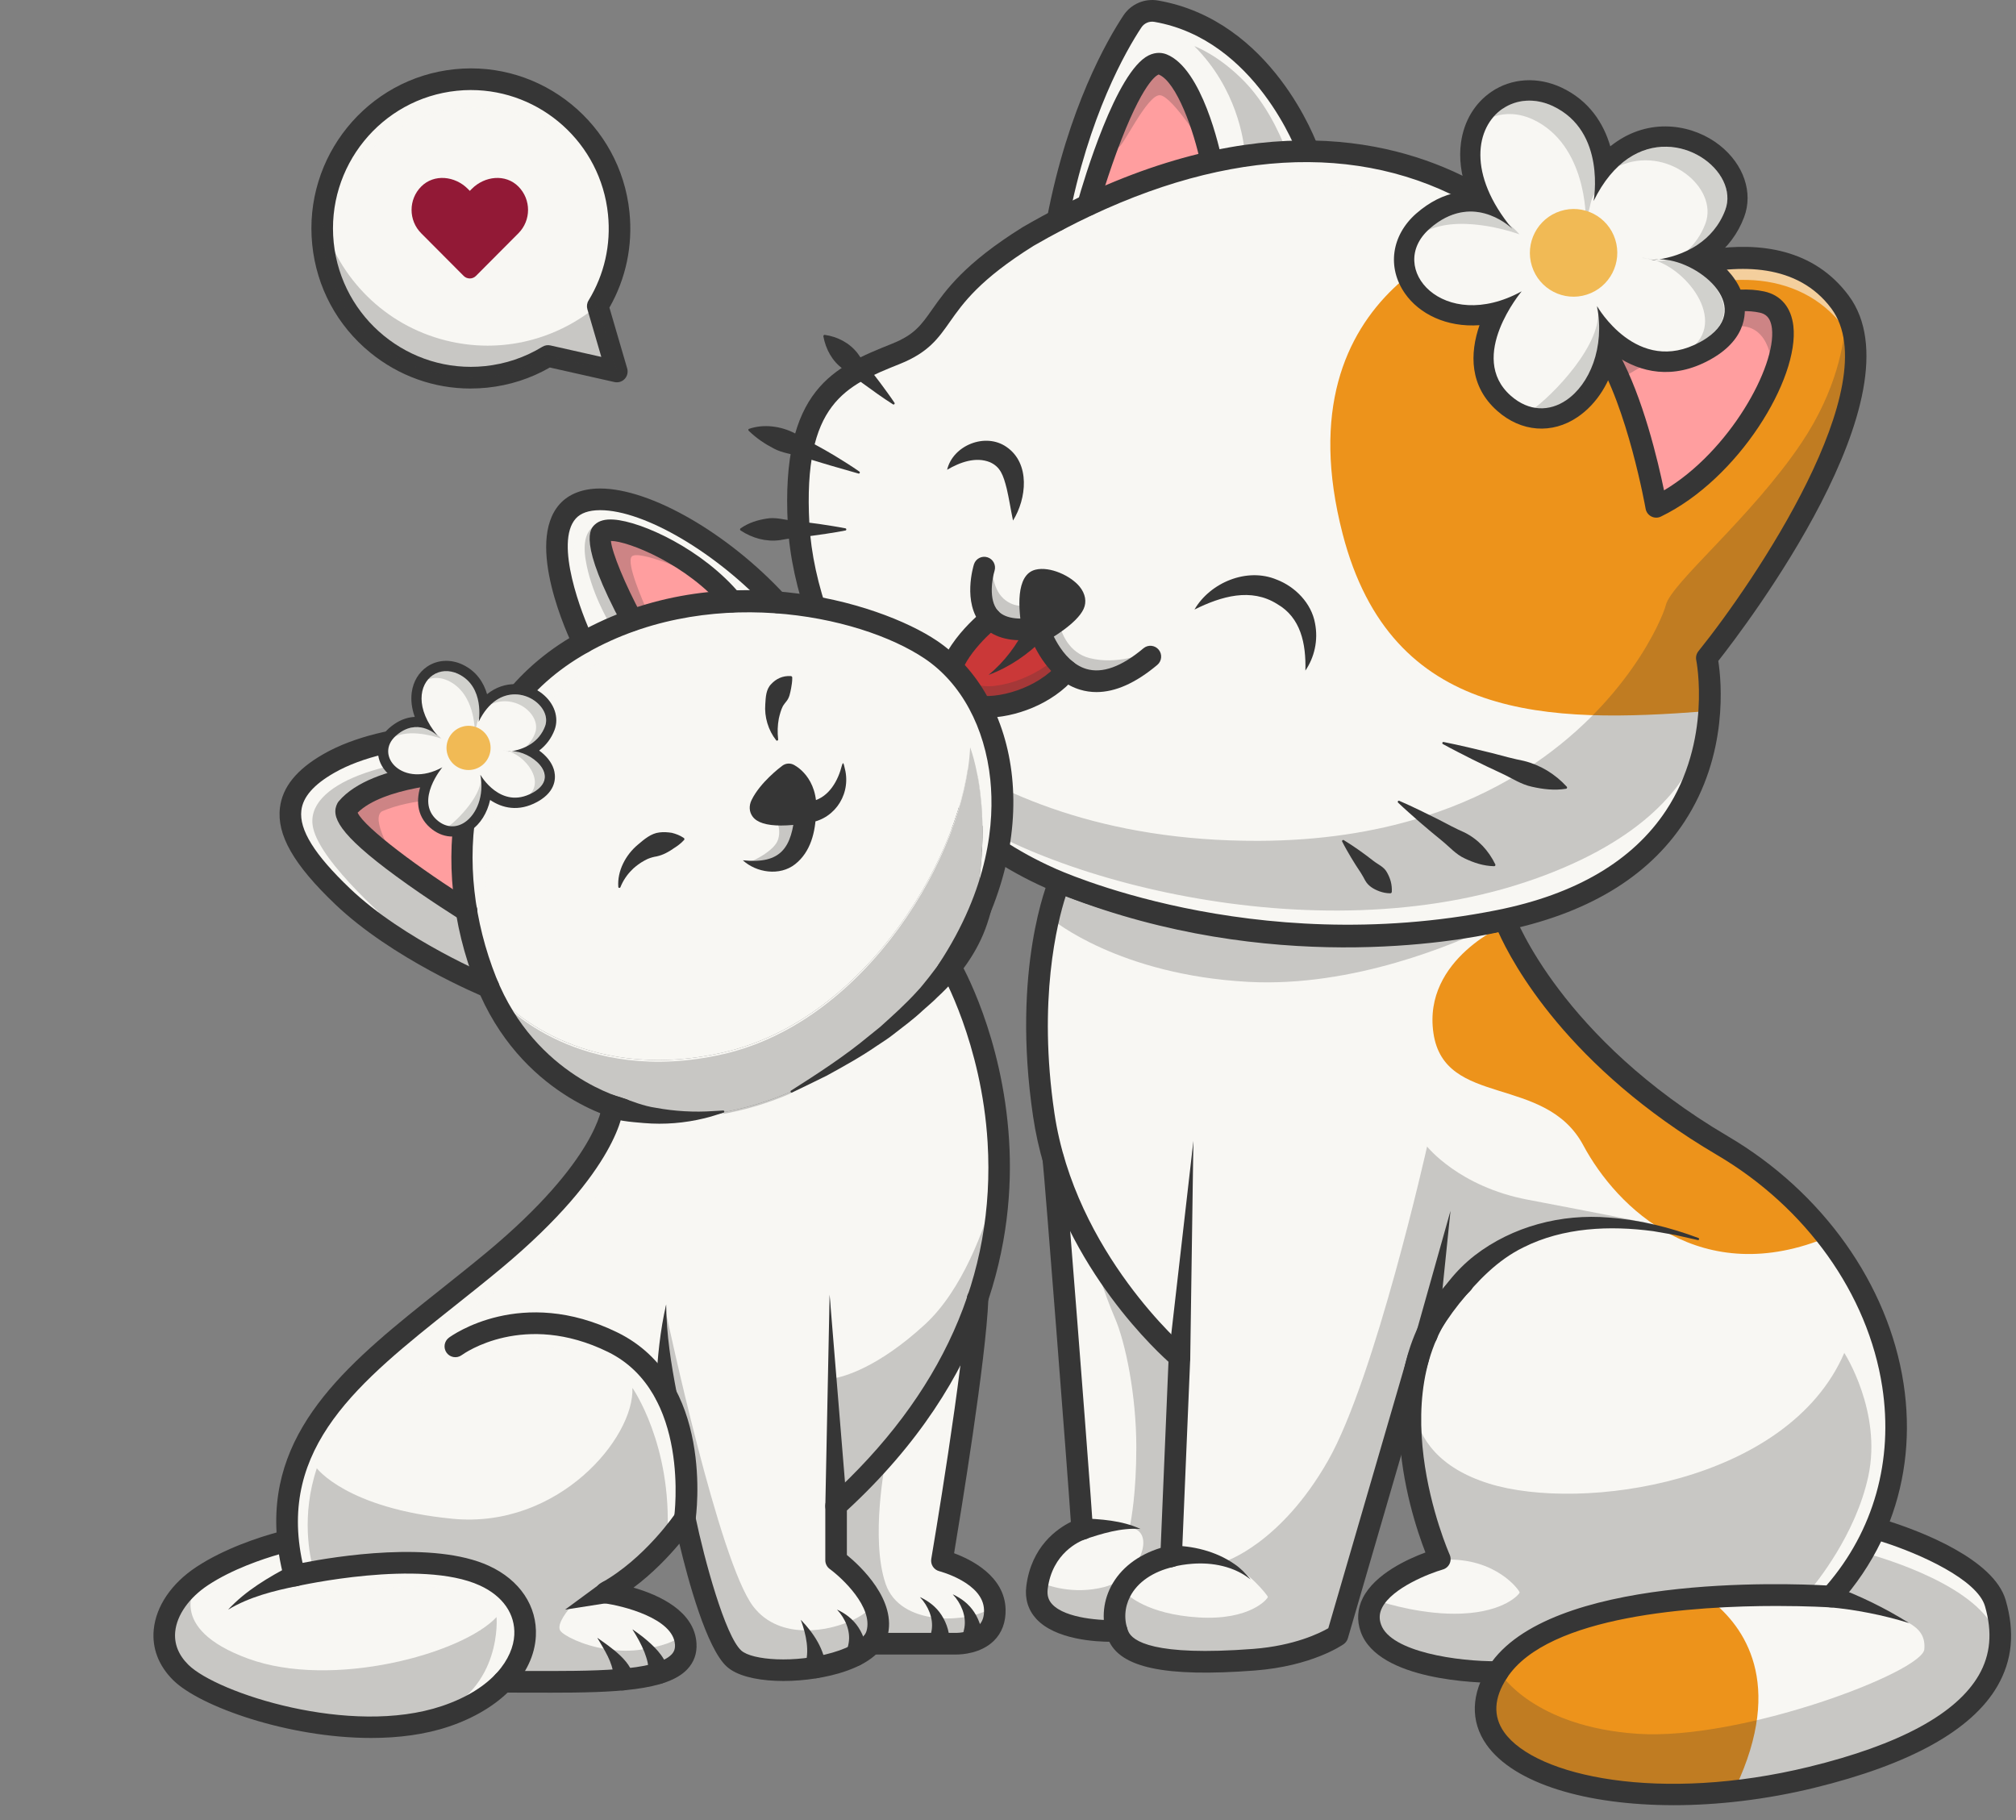 <svg width="103" height="93" viewBox="0 0 103 93" fill="none" xmlns="http://www.w3.org/2000/svg">
<rect x="0" y="0" width="103" height="93" fill="#808080" stroke="none"/>
<path d="M33.419 48.245C33.384 48.307 33.35 48.369 33.314 48.431C33.35 48.369 33.384 48.307 33.419 48.245Z" fill="#E2E1DC"></path>
<path d="M33.21 48.609C33.177 48.664 33.145 48.719 33.112 48.774C33.145 48.719 33.177 48.664 33.21 48.609Z" fill="#E2E1DC"></path>
<path d="M33.612 47.891C33.577 47.958 33.54 48.026 33.503 48.094C33.54 48.026 33.576 47.958 33.612 47.891Z" fill="#E2E1DC"></path>
<path d="M32.977 48.994C32.95 49.037 32.924 49.08 32.897 49.124C32.924 49.081 32.95 49.037 32.977 48.994Z" fill="#E2E1DC"></path>
<g opacity="0.25">
<path d="M33.314 48.431C33.28 48.49 33.245 48.55 33.209 48.61C33.245 48.55 33.28 48.49 33.314 48.431Z" fill="#363636"></path>
</g>
<g opacity="0.25">
<path d="M33.112 48.774C33.068 48.847 33.023 48.921 32.977 48.994C33.023 48.921 33.068 48.847 33.112 48.774Z" fill="#363636"></path>
</g>
<g opacity="0.25">
<path d="M33.841 47.443C33.825 47.477 33.809 47.509 33.792 47.543C33.809 47.509 33.825 47.476 33.841 47.443Z" fill="#363636"></path>
</g>
<g opacity="0.25">
<path d="M33.503 48.094C33.476 48.144 33.448 48.195 33.419 48.245C33.447 48.195 33.475 48.144 33.503 48.094Z" fill="#363636"></path>
</g>
<g opacity="0.25">
<path d="M33.679 47.764C33.657 47.806 33.635 47.848 33.612 47.891C33.635 47.848 33.657 47.806 33.679 47.764Z" fill="#363636"></path>
</g>
<path d="M59.656 79.368L60.074 69.417C59.536 68.939 56.007 65.673 54.133 60.731C54.309 62.871 54.637 67.03 54.95 71.097C55.096 72.989 55.229 74.741 55.323 76.02C55.37 76.66 55.408 77.181 55.433 77.543C55.443 77.701 55.452 77.827 55.457 77.921C55.643 77.906 55.828 77.895 56.015 77.889C56.268 77.88 56.522 77.878 56.775 77.887C57.029 77.896 57.282 77.911 57.533 77.947C57.783 77.982 58.034 78.031 58.269 78.119C58.024 78.06 57.774 78.043 57.526 78.039C57.277 78.033 57.028 78.05 56.781 78.071C56.533 78.093 56.286 78.125 56.041 78.164C55.803 78.202 55.562 78.246 55.33 78.297C55.327 78.298 55.326 78.299 55.323 78.3C55.146 78.358 53.432 78.976 53.163 81.145C53.111 81.57 53.216 81.919 53.484 82.212C54.267 83.064 56.169 83.144 56.821 83.146C56.688 82.506 56.776 81.829 57.088 81.229C57.554 80.331 58.463 79.674 59.656 79.369V79.368Z" fill="#F8F7F3"></path>
<path d="M93.474 81.385C92.175 81.304 79.583 80.645 76.43 85.246C75.708 85.239 70.925 85.115 70.214 83.13C70.07 82.728 70.094 82.348 70.287 81.97C70.981 80.609 73.587 79.843 73.613 79.836C73.665 79.821 73.707 79.784 73.729 79.736C73.751 79.686 73.751 79.631 73.729 79.583C73.698 79.509 71.112 73.647 72.841 68.826C72.911 68.666 72.985 68.507 73.062 68.352C73.404 67.662 73.788 66.993 74.254 66.388C74.361 66.246 74.471 66.108 74.583 65.971C74.674 65.877 74.765 65.781 74.863 65.689C74.892 65.661 74.907 65.626 74.912 65.589C75.704 64.711 76.636 63.962 77.713 63.464C78.404 63.141 79.137 62.901 79.89 62.76C80.077 62.719 80.269 62.702 80.458 62.673L80.745 62.632C80.84 62.621 80.936 62.617 81.031 62.612L81.608 62.573L82.185 62.578C83.729 62.595 85.265 62.886 86.751 63.324C86.76 63.325 86.771 63.32 86.773 63.311C86.777 63.302 86.771 63.291 86.762 63.289C85.287 62.803 83.754 62.46 82.19 62.394L81.604 62.376L81.016 62.4C80.919 62.403 80.822 62.405 80.724 62.412L80.432 62.448C80.237 62.473 80.041 62.486 79.848 62.523C79.072 62.65 78.313 62.879 77.589 63.195C76.274 63.761 75.11 64.681 74.227 65.814C73.855 66.216 73.538 66.643 73.267 67.083L74.107 61.866L72.731 68.107C72.731 68.109 72.729 68.112 72.729 68.114C72.567 68.481 72.433 68.856 72.323 69.236C72.314 69.251 72.303 69.266 72.297 69.284L68.177 83.433C67.896 83.61 66.485 84.431 64.052 84.615C60 84.923 57.729 84.544 57.301 83.481C57.032 82.813 57.073 82.055 57.413 81.4C57.847 80.566 58.718 79.961 59.87 79.697C60.202 79.638 60.564 79.618 60.915 79.622C61.271 79.629 61.626 79.666 61.977 79.738C62.33 79.806 62.668 79.93 62.993 80.083C63.322 80.234 63.613 80.453 63.888 80.694C63.635 80.431 63.359 80.184 63.038 80.002C62.72 79.817 62.38 79.66 62.023 79.559C61.667 79.454 61.301 79.384 60.932 79.347C60.63 79.317 60.333 79.306 60.026 79.319L60.443 69.347L60.972 58.295L60.106 68.95C58.951 67.871 54.45 63.307 53.506 56.922C52.543 50.403 53.903 46.18 54.223 45.308C65.267 49.73 75.394 47.534 76.772 47.2C77.198 48.213 79.894 53.976 87.909 58.691C89.567 59.667 91.042 60.868 92.286 62.23C94.543 64.692 96.05 67.679 96.528 70.798C97.132 74.733 96.046 78.489 93.473 81.385H93.474Z" fill="#F8F7F3"></path>
<path d="M101.42 85.768C100.223 87.844 97.226 89.48 92.511 90.631C91.236 90.941 89.946 91.171 88.676 91.315C86.472 91.57 84.326 91.57 82.404 91.306C79.567 90.917 77.431 89.971 76.544 88.71C75.877 87.762 75.923 86.694 76.68 85.53C78.365 82.942 83.332 82.062 87.443 81.793C88.685 81.712 89.85 81.686 90.82 81.686C92.367 81.686 93.422 81.75 93.527 81.757C93.86 81.816 94.2 81.89 94.532 81.97C94.872 82.049 95.21 82.139 95.547 82.237C96.219 82.429 96.883 82.659 97.535 82.925C96.908 82.602 96.265 82.314 95.606 82.062C95.276 81.935 94.944 81.815 94.608 81.702C94.367 81.623 94.124 81.547 93.878 81.477C94.718 80.505 95.398 79.442 95.909 78.311C96.783 78.577 101.199 80.003 101.769 81.959C102.184 83.392 102.07 84.639 101.42 85.768V85.768Z" fill="#F8F7F3"></path>
<path d="M93.479 63.167C86.924 65.952 82.601 61.703 80.891 58.513C78.943 54.881 73.795 56.604 73.236 52.784C72.678 48.966 76.996 47.2 76.996 47.2C77.449 48.276 80.313 54.399 88.829 59.408C90.59 60.445 92.158 61.721 93.479 63.167V63.167Z" fill="#ED931B"></path>
<path d="M88.676 91.315C86.473 91.569 84.326 91.569 82.405 91.306C79.567 90.916 77.432 89.97 76.545 88.71C75.878 87.762 75.924 86.694 76.68 85.53C78.366 82.942 83.332 82.061 87.443 81.792C89.068 83.083 91.201 85.959 88.677 91.314L88.676 91.315Z" fill="#ED931B"></path>
<g opacity="0.25">
<path d="M76.2 47.328C73.58 47.872 64.283 49.335 54.224 45.309C54.128 45.57 53.939 46.133 53.747 46.965C53.755 46.972 57.139 49.81 63.782 50.166C69.144 50.454 74.374 48.209 76.2 47.328Z" fill="#363636"></path>
</g>
<g opacity="0.25">
<path d="M56.42 81.085C54.794 81.505 53.451 80.977 53.21 80.872C53.193 80.961 53.175 81.049 53.163 81.144C53.111 81.569 53.215 81.918 53.484 82.21C54.266 83.062 56.169 83.143 56.821 83.144C56.687 82.505 56.775 81.828 57.088 81.228C57.554 80.33 58.463 79.673 59.656 79.368L60.073 69.416C59.677 69.064 57.658 67.197 55.872 64.263L55.868 64.258C55.868 64.258 56.402 66.054 56.953 67.321C57.505 68.589 58.056 71.284 58.056 73.945C58.056 76.272 57.793 77.665 57.727 77.977C57.912 78.01 58.094 78.053 58.269 78.118C58.086 78.074 57.899 78.053 57.713 78.044C59.147 78.207 58.216 80.621 56.42 81.085Z" fill="#363636"></path>
</g>
<g opacity="0.25">
<path d="M84.114 62.472C84.114 62.472 81.553 61.96 78.044 61.294C74.535 60.627 72.912 58.58 72.912 58.58C72.912 58.58 70.267 70.386 67.849 74.632C65.43 78.877 62.601 79.775 62.601 79.775C63.768 80.231 64.76 81.514 64.778 81.586C64.796 81.657 63.907 82.8 61.239 82.639C58.572 82.479 57.576 81.443 57.576 81.443C57.491 81.461 57.418 81.492 57.353 81.534C57.073 82.157 57.051 82.858 57.302 83.48C57.73 84.542 60.002 84.924 64.053 84.615C66.486 84.43 67.898 83.61 68.178 83.432L72.298 69.284C72.304 69.265 72.314 69.25 72.324 69.235C72.435 68.856 72.569 68.482 72.73 68.114C72.731 68.111 72.731 68.109 72.732 68.106L74.109 61.865L73.269 67.082C73.54 66.641 73.858 66.216 74.228 65.812C75.112 64.681 76.275 63.759 77.592 63.194C78.315 62.878 79.074 62.65 79.85 62.522C80.043 62.486 80.239 62.472 80.433 62.446L80.725 62.412C80.823 62.405 80.921 62.403 81.019 62.398L81.606 62.374L82.192 62.392C82.488 62.405 82.782 62.431 83.076 62.462C83.703 62.456 84.115 62.471 84.115 62.471L84.114 62.472Z" fill="#363636"></path>
</g>
<g opacity="0.25">
<path d="M77.641 81.359C77.641 81.442 76.882 82.347 74.689 82.442C72.788 82.525 70.871 81.946 70.393 81.79C70.355 81.848 70.319 81.908 70.288 81.969C70.095 82.347 70.07 82.727 70.215 83.129C70.925 85.115 75.709 85.237 76.431 85.244C79.165 81.256 88.993 81.22 92.405 81.334C92.787 80.887 94.811 78.412 95.454 75.426C96.165 72.123 94.227 69.124 94.227 69.124C91.346 75.801 80.783 77.265 76.077 75.801C73.501 74.999 72.529 73.504 72.254 72.104C72.132 75.957 73.705 79.525 73.73 79.581C73.746 79.615 73.746 79.652 73.74 79.689C76.442 79.556 77.641 81.278 77.641 81.359L77.641 81.359Z" fill="#363636"></path>
</g>
<g opacity="0.25">
<path d="M95.367 79.372C94.946 80.111 94.45 80.815 93.879 81.477C94.124 81.548 94.367 81.623 94.609 81.703C94.944 81.814 95.276 81.934 95.606 82.062C96.127 82.261 96.639 82.485 97.139 82.728C97.986 83.1 98.379 83.505 98.317 84.263C98.222 85.43 88.963 88.941 83.663 88.584C78.364 88.226 76.68 85.53 76.68 85.53C75.924 86.693 75.878 87.762 76.544 88.709C77.432 89.97 79.568 90.916 82.404 91.305C85.433 91.72 89.022 91.481 92.512 90.63C97.226 89.48 100.224 87.844 101.419 85.767C101.819 85.074 102.015 84.338 102.012 83.54C101.177 81.059 96.24 79.61 95.367 79.371L95.367 79.372Z" fill="#363636"></path>
</g>
<path d="M85.501 92.231C81.05 92.231 77.35 91.132 75.945 89.136C75.111 87.951 75.154 86.528 76.066 85.127C79.122 80.431 91.276 80.893 93.317 81.005C95.732 78.211 96.743 74.617 96.166 70.853C95.439 66.12 92.284 61.692 87.724 59.01C80.092 54.52 77.264 49.21 76.555 47.628C74.359 48.113 64.838 49.825 54.447 45.792C54.015 47.133 53.016 51.078 53.871 56.868C54.929 64.026 60.56 68.864 60.616 68.912C60.747 69.022 60.819 69.187 60.812 69.359L60.385 79.538C60.375 79.787 60.2 79.999 59.957 80.054C58.91 80.294 58.122 80.833 57.74 81.57C57.449 82.129 57.414 82.775 57.643 83.341C57.846 83.846 58.945 84.634 64.025 84.247C66.133 84.086 67.439 83.436 67.865 83.19L71.945 69.18C72.031 68.887 72.336 68.718 72.629 68.804C72.921 68.89 73.089 69.197 73.003 69.491L68.864 83.705C68.829 83.825 68.754 83.929 68.653 84.001C68.588 84.047 67.036 85.128 64.108 85.351C59.516 85.701 57.206 85.21 56.62 83.757C56.27 82.889 56.321 81.905 56.762 81.058C57.242 80.134 58.134 79.444 59.3 79.085L59.699 69.577C58.619 68.6 53.795 63.9 52.78 57.031C51.667 49.499 53.533 45.034 53.613 44.848C53.732 44.572 54.048 44.441 54.326 44.554C65.976 49.286 76.633 46.476 76.739 46.448C77.015 46.372 77.304 46.522 77.401 46.793C77.424 46.854 79.76 53.042 88.281 58.055C93.124 60.904 96.478 65.626 97.255 70.686C97.633 73.152 97.383 75.552 96.548 77.737C98.082 78.23 101.86 79.642 102.473 81.753C102.949 83.39 102.812 84.824 102.055 86.138C100.755 88.395 97.602 90.148 92.684 91.348C90.232 91.946 87.768 92.232 85.5 92.232L85.501 92.231ZM90.762 82.053C86.63 82.053 79.085 82.512 76.988 85.733C76.322 86.756 76.274 87.686 76.845 88.497C78.456 90.786 84.87 92.115 92.425 90.272C97.038 89.147 99.957 87.569 101.102 85.584C101.7 84.545 101.802 83.394 101.415 82.062C101.024 80.716 98.123 79.388 96.109 78.756C95.558 79.897 94.84 80.968 93.96 81.945C93.846 82.071 93.681 82.139 93.513 82.126C93.475 82.123 92.379 82.053 90.761 82.053H90.762Z" fill="#363636"></path>
<path d="M93.665 81.032C95.021 81.529 96.317 82.162 97.534 82.925C96.2 82.513 94.818 82.241 93.437 82.115C92.611 82.007 92.865 80.796 93.665 81.032H93.665Z" fill="#363636"></path>
<path d="M76.452 85.984C75.545 85.984 70.415 85.873 69.523 83.38C69.312 82.792 69.351 82.187 69.634 81.633C70.256 80.413 71.919 79.656 72.827 79.32C72.003 77.197 69.586 69.716 74.356 65.154C74.577 64.943 74.925 64.951 75.136 65.173C75.346 65.394 75.337 65.744 75.117 65.955C70.201 70.657 74.026 79.343 74.065 79.43C74.131 79.577 74.13 79.745 74.063 79.891C73.996 80.037 73.869 80.146 73.715 80.19C73.027 80.389 71.129 81.128 70.615 82.138C70.469 82.425 70.451 82.701 70.561 83.006C71.059 84.399 74.474 84.897 76.522 84.877H76.527C76.829 84.877 77.075 85.122 77.078 85.426C77.081 85.732 76.836 85.981 76.531 85.984C76.51 85.984 76.484 85.984 76.452 85.984Z" fill="#363636"></path>
<path d="M56.788 83.884C55.995 83.884 53.923 83.777 52.944 82.711C52.532 82.263 52.355 81.689 52.434 81.053C52.686 79.012 54.021 78.099 54.711 77.759C54.542 75.194 53.365 60.082 53.27 59.296C53.266 59.275 53.262 59.253 53.261 59.231C53.236 58.927 53.463 58.66 53.766 58.635C54.315 58.591 54.364 59.137 54.388 59.399C54.403 59.571 54.425 59.823 54.452 60.142C54.505 60.776 54.579 61.677 54.664 62.741C54.88 65.434 55.178 69.252 55.424 72.467C55.544 74.041 55.65 75.444 55.724 76.453C55.761 76.959 55.789 77.366 55.808 77.647C55.84 78.124 55.87 78.575 55.409 78.659C55.169 78.746 53.758 79.335 53.528 81.19C53.49 81.505 53.561 81.75 53.754 81.96C54.442 82.71 56.352 82.802 57.031 82.773C57.337 82.758 57.592 82.998 57.605 83.303C57.617 83.608 57.382 83.866 57.078 83.879C57.032 83.881 56.931 83.885 56.788 83.885L56.788 83.884Z" fill="#363636"></path>
<path d="M55.192 77.573C56.235 77.615 57.313 77.677 58.269 78.119C57.281 78.046 56.295 78.355 55.372 78.665C54.518 78.922 54.301 77.607 55.192 77.573Z" fill="#363636"></path>
<path d="M59.75 78.968C60.918 78.96 62.119 79.249 63.082 79.92C63.396 80.134 63.658 80.41 63.889 80.693C63.041 80.027 61.948 79.815 60.899 79.898C60.581 79.923 60.211 79.975 59.918 80.062C59.624 80.153 59.313 79.988 59.222 79.693C59.107 79.342 59.383 78.966 59.75 78.968Z" fill="#363636"></path>
<path d="M59.711 69.3L60.972 58.295L60.811 69.372C60.772 70.138 59.652 70.067 59.711 69.3H59.711Z" fill="#363636"></path>
<path d="M72.37 68.037L74.108 61.865L73.453 68.245C73.338 69.034 72.187 68.814 72.371 68.037H72.37Z" fill="#363636"></path>
<path d="M72.155 70.501C72.248 68.076 73.418 65.653 75.337 64.149C77.279 62.651 79.776 62.005 82.196 62.208C83.779 62.326 85.315 62.705 86.774 63.252C86.803 63.263 86.817 63.294 86.807 63.323C86.797 63.35 86.768 63.364 86.742 63.358L85.609 63.102L84.469 62.904C82.246 62.606 79.869 62.709 77.835 63.731C76.502 64.381 75.476 65.464 74.553 66.603C73.633 67.759 72.895 69.088 72.263 70.521C72.246 70.576 72.151 70.561 72.155 70.501Z" fill="#363636"></path>
<path d="M59.335 3.464C59.235 3.425 59.128 3.434 59.008 3.494C57.892 4.044 56.462 8.172 55.873 10.145C57.944 9.2 59.877 8.552 61.671 8.14C61.494 7.362 60.658 3.996 59.335 3.464Z" fill="#FF9E9F"></path>
<path d="M58.846 3.163C59.062 3.056 59.273 3.042 59.471 3.122C60.978 3.727 61.846 7.238 62.03 8.06C63.661 7.711 65.175 7.556 66.573 7.548C66.115 6.44 63.85 1.588 59.041 0.753C58.64 0.682 58.234 0.857 58.011 1.195C57.239 2.36 55.36 5.606 54.287 10.914C54.672 10.716 55.053 10.529 55.429 10.351C55.646 9.6 57.333 3.909 58.846 3.163Z" fill="#F8F7F3"></path>
<path d="M52.997 32.444C52.83 32.653 52.658 32.843 52.475 33.029C52.282 33.225 52.079 33.41 51.868 33.586C51.659 33.762 51.439 33.926 51.212 34.077C50.987 34.231 50.747 34.361 50.506 34.484C50.732 34.334 50.953 34.179 51.157 34.003C51.363 33.83 51.559 33.646 51.743 33.451C51.928 33.257 52.104 33.055 52.269 32.845C52.403 32.675 52.53 32.496 52.646 32.318C51.749 32.404 51.062 32.25 50.601 31.855C50.121 32.272 48.374 33.893 48.732 35.139C48.863 35.598 49.33 35.789 49.697 35.868C50.958 36.141 53.037 35.564 54.232 34.279C53.564 33.688 53.173 32.882 52.997 32.444L52.997 32.444Z" fill="#CA3838"></path>
<path d="M53.029 31.897C53.121 31.882 53.209 31.937 53.236 32.025C53.236 32.025 53.237 32.028 53.238 32.031C53.702 31.752 54.511 31.204 54.695 30.805C54.742 30.704 54.706 30.582 54.59 30.44C54.271 30.049 53.481 29.727 53.079 29.823C52.787 29.894 52.762 30.928 52.916 31.912C52.954 31.907 52.99 31.904 53.029 31.897H53.029Z" fill="#363636"></path>
<path d="M87.061 33.503C87.155 33.387 95.51 22.936 94.564 17.262C94.457 16.622 94.231 16.041 93.862 15.544C90.233 10.663 81.526 15.544 81.438 15.594H81.434L79.641 16.506L81.102 15.391C80.776 14.899 79.54 13.152 77.347 11.471C76.486 10.81 75.477 10.161 74.316 9.602C72.386 8.673 69.847 7.916 66.697 7.916C62.994 7.916 58.445 8.962 53.046 12C53.044 12.002 53.042 12.002 53.042 12.002C52.906 12.078 52.768 12.157 52.631 12.236C49.793 14.007 48.922 15.245 48.224 16.239C47.647 17.06 47.191 17.708 45.85 18.247C45.267 18.481 44.703 18.708 44.176 18.979L44.838 19.685C45.117 19.991 45.4 20.296 45.676 20.606C45.683 20.613 45.681 20.626 45.674 20.631C45.668 20.639 45.657 20.639 45.65 20.633C45.334 20.364 45.023 20.089 44.709 19.818L43.922 19.113C42.68 19.805 41.679 20.803 41.223 22.816C42.127 23.224 43.018 23.659 43.893 24.127C43.902 24.133 43.904 24.144 43.9 24.153C43.895 24.16 43.886 24.164 43.877 24.16C43.41 23.974 42.943 23.784 42.472 23.605C42.039 23.432 41.602 23.266 41.162 23.105C40.975 24.081 40.905 25.28 40.986 26.776C40.988 26.824 40.993 26.872 40.997 26.92L41.857 26.957C42.303 26.981 42.75 27.001 43.197 27.031C43.208 27.031 43.215 27.04 43.215 27.049C43.213 27.058 43.206 27.066 43.197 27.067C42.75 27.097 42.303 27.115 41.857 27.141L41.015 27.174C41.53 33.306 46.33 41.407 53.703 44.685C53.705 44.685 53.707 44.685 53.707 44.686C53.808 44.733 63.858 49.391 76.546 46.861C80.688 46.037 83.678 44.267 85.431 41.604C86.629 39.785 87.037 37.848 87.14 36.341C87.249 34.777 87.03 33.677 87.024 33.655C87.013 33.602 87.026 33.544 87.061 33.502L87.061 33.503ZM58.893 33.689C57.862 34.554 56.899 34.992 56.019 34.992C55.771 34.992 55.528 34.956 55.293 34.886C55.006 34.801 54.75 34.669 54.521 34.508C53.451 35.674 51.698 36.301 50.353 36.301C50.09 36.301 49.844 36.277 49.62 36.229C48.951 36.083 48.523 35.742 48.378 35.24C47.959 33.779 49.809 32.051 50.349 31.582C49.607 30.59 50.088 29.015 50.111 28.945C50.142 28.849 50.245 28.795 50.34 28.825C50.438 28.856 50.491 28.959 50.462 29.057C50.456 29.072 49.984 30.612 50.7 31.439C51.064 31.857 51.687 32.031 52.551 31.957C52.435 31.228 52.273 29.638 52.994 29.465C53.53 29.334 54.462 29.703 54.876 30.206C55.081 30.459 55.137 30.727 55.028 30.961C54.773 31.516 53.762 32.151 53.371 32.381C53.63 32.99 54.273 34.198 55.398 34.532C56.339 34.813 57.436 34.433 58.656 33.407C58.734 33.341 58.85 33.352 58.915 33.429C58.981 33.506 58.97 33.623 58.893 33.689H58.893ZM71.072 45.617C71.067 45.619 71.059 45.619 71.056 45.617C70.776 45.466 70.543 45.272 70.321 45.069C70.097 44.866 69.927 44.614 69.735 44.383L69.162 43.686C68.974 43.448 68.785 43.215 68.601 42.974C68.596 42.967 68.597 42.956 68.605 42.948C68.612 42.943 68.621 42.944 68.628 42.95C68.854 43.149 69.073 43.356 69.296 43.559L69.95 44.182C70.165 44.391 70.406 44.579 70.589 44.817C70.776 45.055 70.951 45.302 71.082 45.592C71.087 45.601 71.082 45.612 71.073 45.617L71.072 45.617ZM76.377 44.223C76.372 44.228 76.365 44.23 76.357 44.226C75.892 44.04 75.462 43.804 75.04 43.553C74.615 43.304 74.233 42.994 73.832 42.71L72.636 41.852L71.449 40.978C71.442 40.972 71.44 40.959 71.445 40.952C71.451 40.945 71.462 40.943 71.469 40.947L72.737 41.697L73.994 42.463C74.413 42.721 74.848 42.952 75.242 43.245C75.637 43.536 76.025 43.841 76.377 44.197C76.385 44.204 76.385 44.215 76.377 44.223ZM80.043 40.256C80.04 40.264 80.032 40.267 80.025 40.266C79.466 40.169 78.928 40.017 78.395 39.851C77.861 39.684 77.353 39.45 76.833 39.243L75.278 38.62L73.73 37.98C73.72 37.976 73.717 37.965 73.72 37.956C73.724 37.947 73.733 37.943 73.742 37.945L75.341 38.447L76.934 38.967C77.463 39.142 78.004 39.288 78.52 39.504C79.036 39.718 79.547 39.945 80.038 40.231C80.047 40.236 80.049 40.247 80.043 40.256ZM84.7 26.061C84.674 26.074 84.647 26.079 84.619 26.079C84.592 26.079 84.562 26.072 84.537 26.059C84.485 26.034 84.448 25.984 84.439 25.927C84.43 25.875 83.5 20.647 81.796 17.961C81.771 17.918 81.761 17.867 81.773 17.819C81.785 17.769 81.815 17.728 81.859 17.703C82.071 17.575 87.111 14.602 90.066 15.253C90.755 15.406 91.168 15.904 91.26 16.697C91.56 19.256 88.431 24.257 84.7 26.061L84.7 26.061Z" fill="#F8F7F3"></path>
<path d="M87.024 33.656C87.03 33.678 87.249 34.777 87.14 36.341C79.157 36.954 71.084 36.894 68.597 27.278C65.318 14.599 75.854 11.804 77.347 11.471C79.54 13.151 80.776 14.898 81.102 15.391L79.641 16.505L81.434 15.594H81.438C81.526 15.544 90.233 10.663 93.862 15.544C97.504 20.442 87.166 33.374 87.061 33.503C87.026 33.545 87.013 33.602 87.024 33.656L87.024 33.656Z" fill="#ED931B"></path>
<path opacity="0.3" d="M90.895 16.74C90.822 16.109 90.516 15.73 89.986 15.614C87.458 15.057 83.102 17.42 82.208 17.926C83.695 20.396 84.555 24.564 84.755 25.62C88.51 23.675 91.148 18.91 90.895 16.74Z" fill="#CA3838"></path>
<path d="M90.895 16.74C90.822 16.109 90.516 15.73 89.986 15.614C87.458 15.057 83.102 17.42 82.208 17.926C83.695 20.396 84.555 24.564 84.755 25.62C88.51 23.675 91.148 18.91 90.895 16.74Z" fill="#FF9E9F"></path>
<g opacity="0.25">
<path d="M78.43 44.902C84.014 42.914 86.148 40.133 86.929 37.908C87.403 35.562 87.029 33.684 87.023 33.656C87.012 33.602 87.026 33.545 87.06 33.502C87.16 33.379 96.512 21.678 94.297 16.319C94.231 17.515 93.849 19.934 92.033 22.637C89.453 26.474 85.394 29.777 85.109 30.918C84.934 31.62 83.079 36.019 77.97 39.299C78.155 39.361 78.339 39.427 78.519 39.502C79.035 39.716 79.547 39.944 80.037 40.23C80.045 40.235 80.049 40.246 80.043 40.255C80.039 40.262 80.032 40.266 80.024 40.264C79.465 40.169 78.927 40.017 78.394 39.849C78.115 39.763 77.843 39.658 77.573 39.547C76.204 40.383 74.613 41.134 72.772 41.718L73.993 42.463C74.411 42.72 74.846 42.951 75.241 43.244C75.636 43.536 76.024 43.84 76.377 44.195C76.384 44.203 76.384 44.215 76.377 44.222C76.371 44.227 76.363 44.229 76.357 44.226C75.892 44.04 75.461 43.802 75.038 43.552C74.615 43.304 74.232 42.993 73.832 42.709L72.635 41.851L72.55 41.788C70.211 42.505 67.477 42.952 64.291 42.961C48.452 43.005 42.7 33.292 42.7 33.292C43.887 35.923 45.656 38.528 47.897 40.7C52.47 44.726 67.189 48.904 78.428 44.901L78.43 44.902ZM68.605 42.948C68.612 42.942 68.621 42.943 68.628 42.948C68.854 43.149 69.073 43.355 69.295 43.559L69.949 44.182C70.165 44.391 70.405 44.578 70.59 44.817C70.776 45.054 70.952 45.301 71.082 45.591C71.086 45.601 71.082 45.612 71.072 45.616C71.066 45.619 71.06 45.619 71.055 45.616C70.776 45.465 70.543 45.271 70.321 45.068C70.097 44.867 69.927 44.614 69.734 44.383L69.161 43.684C68.974 43.447 68.784 43.214 68.601 42.973C68.595 42.965 68.596 42.954 68.604 42.947L68.605 42.948Z" fill="#363636"></path>
</g>
<g opacity="0.25">
<path d="M94.299 15.528C94.299 15.528 94.299 15.531 94.299 15.531C94.3 15.533 94.301 15.534 94.302 15.536C94.301 15.534 94.299 15.528 94.299 15.528H94.299Z" fill="#363636"></path>
</g>
<g opacity="0.25">
<path d="M48.732 35.139C48.863 35.597 49.33 35.788 49.698 35.867C50.958 36.141 53.037 35.563 54.232 34.278C54.058 34.125 53.904 33.956 53.767 33.784C53.48 34.016 52.416 34.804 50.955 35.026C49.236 35.288 48.855 34.033 48.855 34.033C48.697 34.407 48.632 34.788 48.732 35.138L48.732 35.139Z" fill="#363636"></path>
</g>
<g opacity="0.25">
<path d="M55.398 34.532C56.2 34.77 57.114 34.528 58.122 33.817C58.36 33.58 58.447 33.392 58.447 33.392C58.447 33.392 57.078 33.982 55.673 33.625C54.608 33.354 54.238 32.356 54.122 31.889C53.83 32.103 53.541 32.28 53.371 32.38C53.63 32.988 54.272 34.197 55.398 34.532V34.532Z" fill="#363636"></path>
</g>
<g opacity="0.25">
<path d="M50.701 31.438C51.066 31.858 51.688 32.03 52.551 31.957C52.509 31.692 52.462 31.314 52.452 30.932C52.287 30.967 51.773 31.029 51.275 30.588C50.67 30.052 50.682 28.945 50.682 28.945C50.682 28.945 50.535 29.082 50.396 29.319C50.295 29.797 50.163 30.818 50.701 31.438H50.701Z" fill="#363636"></path>
</g>
<g opacity="0.25">
<path d="M89.986 15.613C87.458 15.056 83.102 17.419 82.208 17.925C82.458 18.341 82.69 18.806 82.905 19.294L82.906 19.296C82.906 19.296 87.125 16.709 88.832 16.662C90.524 16.614 90.538 18.816 90.538 18.856C90.786 18.164 90.916 17.53 90.91 17.01C90.909 16.97 90.909 16.929 90.906 16.888C90.905 16.875 90.904 16.862 90.903 16.849C90.887 16.648 90.847 16.45 90.776 16.268C90.629 15.918 90.366 15.696 89.986 15.612V15.613Z" fill="#363636"></path>
</g>
<g opacity="0.25">
<path d="M57.131 7.51C57.29 7.7 58.625 4.749 59.289 4.868C59.952 4.987 61.517 7.523 61.515 7.51C61.181 6.255 60.423 3.901 59.334 3.464C59.235 3.425 59.128 3.434 59.008 3.494C58.361 3.812 57.611 5.33 56.979 6.934C56.968 7.164 57.009 7.365 57.131 7.51V7.51Z" fill="#363636"></path>
</g>
<g opacity="0.25">
<path d="M63.616 4.202C62.265 2.798 61.02 2.357 61.02 2.357C63.189 4.525 63.541 7.158 63.595 7.78C64.306 7.676 64.993 7.609 65.656 7.575L65.667 7.573C65.667 7.573 64.968 5.606 63.616 4.202Z" fill="#363636"></path>
</g>
<g opacity="0.6">
<path d="M94.564 17.262C92.596 13.961 88.434 13.52 84.522 15.433C79.915 17.686 79.347 16.662 79.347 16.662C72.857 5.029 57.407 10.239 53.046 12C58.445 8.962 62.995 7.916 66.697 7.916C69.847 7.916 72.386 8.672 74.316 9.602C75.477 10.161 76.486 10.81 77.347 11.471C79.54 13.152 80.776 14.899 81.102 15.391L79.641 16.506L81.434 15.594H81.438C81.526 15.544 90.233 10.663 93.862 15.544C94.231 16.041 94.457 16.622 94.564 17.262L94.564 17.262Z" fill="#F8F7F3"></path>
</g>
<path d="M68.871 48.351C59.99 48.351 53.669 45.481 53.402 45.358C45.611 41.894 40.597 33.211 40.251 26.817C39.874 19.851 42.644 18.739 45.576 17.561C46.716 17.104 47.057 16.619 47.623 15.815C48.322 14.821 49.279 13.46 52.248 11.607C52.253 11.603 52.258 11.6 52.264 11.597C62.76 5.538 70.231 6.81 74.651 8.945C78.546 10.826 80.774 13.629 81.529 14.707C83.461 13.712 90.898 10.325 94.451 15.102C98.213 20.163 89.164 32.024 87.79 33.768C87.948 34.792 88.323 38.547 86.047 42.006C84.181 44.843 81.032 46.72 76.689 47.586C73.939 48.134 71.308 48.35 68.871 48.35V48.351ZM52.821 12.552C50.048 14.284 49.203 15.486 48.523 16.453C47.936 17.289 47.429 18.01 45.986 18.59C43.21 19.704 41.018 20.584 41.352 26.758C41.681 32.82 46.446 41.057 53.852 44.348C53.856 44.35 53.86 44.352 53.864 44.354C53.963 44.4 63.917 49.004 76.474 46.501C80.512 45.696 83.42 43.983 85.12 41.409C87.476 37.838 86.672 33.773 86.664 33.732C86.63 33.57 86.671 33.4 86.775 33.271C89.641 29.715 96.448 19.639 93.567 15.764C90.132 11.146 81.704 15.867 81.619 15.915C81.359 16.063 81.028 15.976 80.875 15.719C80.853 15.683 78.653 12.088 74.124 9.919C68.141 7.053 60.775 7.964 52.822 12.552H52.821Z" fill="#363636"></path>
<path d="M54.033 11.806C53.999 11.806 53.964 11.803 53.929 11.796C53.63 11.739 53.434 11.449 53.491 11.149C54.574 5.486 56.585 2.016 57.399 0.787C57.784 0.205 58.478 -0.093 59.167 0.026C64.999 1.038 67.263 7.264 67.357 7.529C67.459 7.817 67.308 8.133 67.022 8.235C66.736 8.338 66.42 8.187 66.317 7.899C66.288 7.818 64.157 2.016 58.979 1.117C58.72 1.072 58.461 1.183 58.317 1.4C57.54 2.573 55.619 5.893 54.574 11.358C54.523 11.623 54.292 11.807 54.033 11.807V11.806Z" fill="#363636"></path>
<path d="M81.639 15.902L79.64 16.504L81.055 14.964C81.269 14.731 81.631 14.716 81.863 14.931C82.189 15.217 82.053 15.79 81.639 15.903V15.902Z" fill="#363636"></path>
<path d="M84.619 26.448C84.533 26.448 84.446 26.428 84.368 26.387C84.214 26.308 84.106 26.161 84.076 25.99C84.067 25.939 83.149 20.781 81.487 18.158C81.406 18.032 81.381 17.878 81.415 17.732C81.45 17.587 81.542 17.461 81.67 17.385C81.888 17.255 87.049 14.21 90.143 14.893C90.988 15.079 91.515 15.704 91.625 16.654C91.94 19.352 88.817 24.479 84.858 26.393C84.783 26.43 84.701 26.448 84.619 26.448ZM82.713 18.067C83.943 20.301 84.715 23.587 85.017 25.053C88.362 23.067 90.756 18.721 90.531 16.783C90.459 16.172 90.16 16.029 89.907 15.974C87.728 15.493 84.028 17.351 82.713 18.067Z" fill="#363636"></path>
<path d="M55.585 11.032C55.535 11.032 55.484 11.025 55.434 11.01C55.141 10.927 54.971 10.621 55.054 10.327C55.368 9.219 57.018 3.653 58.684 2.831C59.075 2.639 59.402 2.697 59.608 2.779C61.431 3.511 62.33 7.68 62.427 8.153C62.487 8.453 62.295 8.745 61.997 8.807C61.7 8.868 61.408 8.675 61.346 8.376C61.004 6.699 60.11 4.173 59.198 3.807C59.204 3.81 58.55 3.917 57.297 7.124C56.617 8.863 56.12 10.612 56.114 10.63C56.045 10.873 55.825 11.032 55.585 11.032Z" fill="#363636"></path>
<path d="M61.027 31.143C61.823 29.771 63.706 28.971 65.235 29.617C66.173 29.977 67.001 30.818 67.185 31.838C67.361 32.721 67.15 33.592 66.694 34.262C66.732 32.877 66.456 31.553 65.253 30.862C63.918 30.019 62.404 30.461 61.027 31.143V31.143Z" fill="#363636"></path>
<path d="M51.756 26.596C51.634 26.012 51.554 25.469 51.436 24.97C51.26 24.272 51.111 23.854 50.577 23.615C49.861 23.324 49.051 23.611 48.389 24.002C48.685 22.75 50.347 22.084 51.423 22.835C52.653 23.678 52.449 25.488 51.756 26.596H51.756Z" fill="#363636"></path>
<path d="M45.624 20.66C45.11 20.332 44.566 19.941 44.073 19.581C43.78 19.353 43.37 19.039 43.059 18.842C42.52 18.45 42.193 17.854 42.067 17.187C42.062 17.148 42.088 17.113 42.126 17.107C42.8 17.202 43.412 17.525 43.82 18.056C44.146 18.54 44.62 19.081 44.966 19.553C45.215 19.891 45.465 20.228 45.701 20.58C45.735 20.628 45.673 20.693 45.624 20.659L45.624 20.66Z" fill="#363636"></path>
<path d="M43.861 24.195C42.916 23.931 41.893 23.628 40.953 23.341C40.478 23.198 39.967 23.152 39.526 22.912C39.083 22.68 38.67 22.413 38.253 22.009C38.227 21.984 38.227 21.943 38.252 21.917C39.011 21.646 39.909 21.772 40.613 22.14C41.253 22.517 41.983 22.88 42.62 23.267C43.055 23.534 43.488 23.801 43.908 24.095C43.958 24.128 43.919 24.214 43.861 24.195Z" fill="#363636"></path>
<path d="M43.197 27.104C42.553 27.229 41.838 27.329 41.187 27.417C40.789 27.458 40.236 27.52 39.847 27.597C39.142 27.692 38.444 27.5 37.838 27.104C37.8 27.078 37.8 27.02 37.838 26.994C38.257 26.704 38.7 26.571 39.177 26.495C39.628 26.416 40.073 26.559 40.517 26.606C40.852 26.64 41.524 26.723 41.857 26.772C42.303 26.84 42.75 26.906 43.196 26.994C43.255 27.003 43.256 27.095 43.196 27.104H43.197Z" fill="#363636"></path>
<path d="M73.755 37.911C74.553 38.068 75.428 38.279 76.221 38.474C76.702 38.605 77.373 38.782 77.856 38.876C78.701 39.084 79.453 39.546 80.05 40.196C80.082 40.231 80.06 40.293 80.012 40.3C79.41 40.395 78.843 40.326 78.27 40.197C77.716 40.081 77.24 39.756 76.734 39.521C76.352 39.347 75.59 38.983 75.216 38.794C74.714 38.54 74.212 38.287 73.717 38.015C73.663 37.987 73.694 37.897 73.755 37.911L73.755 37.911Z" fill="#363636"></path>
<path d="M71.49 40.916C72.148 41.201 72.858 41.551 73.502 41.873C73.889 42.08 74.429 42.363 74.828 42.535C75.52 42.881 76.055 43.457 76.398 44.165C76.418 44.207 76.384 44.259 76.337 44.257C75.79 44.245 75.311 44.084 74.837 43.861C74.382 43.654 74.052 43.265 73.671 42.956C73.383 42.725 72.813 42.248 72.535 42.005C72.163 41.678 71.79 41.352 71.429 41.008C71.385 40.968 71.435 40.889 71.49 40.916H71.49Z" fill="#363636"></path>
<path d="M68.655 42.924C69.166 43.236 69.693 43.61 70.164 43.981C70.4 44.167 70.709 44.287 70.858 44.566C71.032 44.871 71.127 45.18 71.109 45.566C71.106 45.609 71.071 45.641 71.028 45.641C70.81 45.64 70.638 45.595 70.477 45.54C70.176 45.426 69.906 45.269 69.749 44.986C69.674 44.851 69.604 44.711 69.519 44.584C69.39 44.396 69.143 44.008 69.027 43.811C68.871 43.544 68.715 43.279 68.574 42.999C68.547 42.95 68.608 42.893 68.655 42.923V42.924Z" fill="#363636"></path>
<path d="M56.021 35.36C55.737 35.36 55.459 35.32 55.188 35.239C53.778 34.819 53.012 33.415 52.7 32.686C51.545 32.802 50.686 32.545 50.145 31.921C49.16 30.783 49.736 28.913 49.76 28.833C49.852 28.542 50.163 28.381 50.453 28.474C50.743 28.566 50.903 28.876 50.812 29.167C50.695 29.545 50.497 30.643 50.979 31.197C51.402 31.683 52.294 31.648 52.968 31.533C53.241 31.486 53.507 31.651 53.587 31.917C53.593 31.934 54.18 33.788 55.505 34.179C56.319 34.42 57.3 34.065 58.42 33.123C58.654 32.927 59.002 32.958 59.197 33.192C59.392 33.426 59.361 33.776 59.128 33.972C58.028 34.895 56.987 35.36 56.021 35.36H56.021Z" fill="#363636"></path>
<path d="M50.362 36.67C50.068 36.67 49.792 36.643 49.543 36.589C48.745 36.417 48.206 35.974 48.026 35.343C47.489 33.472 49.977 31.406 50.263 31.176C50.5 30.985 50.847 31.024 51.038 31.262C51.228 31.5 51.19 31.849 50.952 32.04C50.378 32.503 48.802 34.048 49.086 35.037C49.166 35.32 49.505 35.449 49.776 35.507C50.953 35.762 53.01 35.166 54.078 33.903C54.275 33.671 54.623 33.642 54.855 33.84C55.087 34.038 55.116 34.387 54.918 34.62C53.763 35.984 51.842 36.67 50.362 36.67H50.362Z" fill="#363636"></path>
<path d="M53.14 32.855C52.987 32.855 52.838 32.791 52.732 32.675C52.484 32.66 52.268 32.477 52.222 32.22C52.032 31.165 51.868 29.357 52.907 29.106C53.643 28.927 54.704 29.416 55.159 29.972C55.455 30.335 55.53 30.752 55.362 31.115C55.02 31.859 53.673 32.637 53.407 32.785C53.322 32.833 53.23 32.855 53.14 32.855V32.855ZM53.253 30.171C53.174 30.398 53.172 30.992 53.243 31.595C53.72 31.292 54.186 30.927 54.332 30.703C54.202 30.485 53.593 30.171 53.253 30.171H53.253Z" fill="#363636"></path>
<path d="M53.335 32.611C52.526 33.435 51.58 34.084 50.507 34.483C51.315 33.817 51.981 32.932 52.421 31.991C52.824 31.201 53.914 31.94 53.335 32.611Z" fill="#363636"></path>
<path d="M31.82 56.492C31.811 56.49 31.8 56.486 31.789 56.483C31.8 56.486 31.811 56.49 31.82 56.492Z" fill="#E2E1DC"></path>
<path d="M31.764 56.477C31.748 56.472 31.73 56.467 31.71 56.461C31.73 56.467 31.748 56.472 31.764 56.477Z" fill="#E2E1DC"></path>
<path d="M50.823 58.31C50.551 53.899 48.995 50.617 48.539 49.74L48.327 50.008L47.652 50.731L47.483 50.911L47.303 51.08L46.941 51.416C46.474 51.879 45.949 52.275 45.443 52.692L45.252 52.847L45.051 52.989L44.651 53.273L43.849 53.84C43.29 54.18 42.738 54.53 42.175 54.861L40.45 55.786C40.441 55.791 40.43 55.788 40.425 55.779C40.423 55.775 40.424 55.772 40.424 55.769C39.377 56.225 38.112 56.643 36.679 56.873C36.773 56.852 36.866 56.831 36.96 56.811C36.633 56.879 36.307 56.965 35.976 57.019C35.643 57.062 35.311 57.129 34.974 57.141C34.806 57.15 34.637 57.163 34.469 57.17L33.962 57.164C33.792 57.166 33.624 57.152 33.455 57.137C33.287 57.12 33.116 57.117 32.949 57.089C32.446 57.027 31.941 56.937 31.454 56.785C31.3 57.585 30.416 60.322 25.36 64.528C24.56 65.194 23.75 65.838 22.966 66.461C17.937 70.458 13.587 73.913 15.181 80.283C16.259 80.053 21.836 78.967 24.821 80.333C26.263 80.993 27.081 82.204 27.01 83.574C26.97 84.342 26.654 85.081 26.114 85.741C26.378 85.741 26.643 85.742 26.902 85.742C28.674 85.748 30.327 85.753 31.663 85.641C31.662 85.608 31.661 85.574 31.653 85.537C31.637 85.446 31.606 85.351 31.569 85.257C31.495 85.069 31.39 84.885 31.281 84.705C31.057 84.347 30.793 84.008 30.518 83.678C30.837 83.965 31.148 84.264 31.429 84.597C31.569 84.765 31.704 84.938 31.817 85.136C31.873 85.234 31.925 85.338 31.964 85.454C31.98 85.502 31.992 85.555 32.002 85.61C32.553 85.553 33.04 85.472 33.451 85.359C33.451 85.355 33.451 85.351 33.45 85.347C33.449 85.301 33.441 85.251 33.434 85.202C33.415 85.104 33.39 85.002 33.353 84.904C33.283 84.705 33.191 84.508 33.081 84.319C32.973 84.13 32.851 83.946 32.721 83.768C32.591 83.589 32.452 83.417 32.309 83.246C32.474 83.395 32.636 83.547 32.792 83.708C32.947 83.87 33.096 84.037 33.234 84.217C33.373 84.395 33.499 84.587 33.607 84.794C33.662 84.897 33.706 85.007 33.746 85.122C33.759 85.165 33.77 85.21 33.78 85.255C34.125 85.13 34.397 84.974 34.582 84.779C34.781 84.568 34.869 84.316 34.852 84.01C34.749 82.171 31.361 81.616 30.972 81.558L28.871 82.239L30.867 81.21C30.867 81.21 30.868 81.209 30.869 81.208C33.046 80.007 34.605 77.828 34.812 77.529C34.879 76.986 35.531 70.853 31.224 68.742C26.714 66.532 23.406 68.914 23.373 68.939C23.291 68.999 23.176 68.981 23.116 68.899C23.056 68.817 23.073 68.702 23.155 68.642C23.19 68.616 26.678 66.102 31.385 68.41C32.481 68.947 33.27 69.728 33.839 70.609L33.83 70.14C33.826 69.75 33.829 69.36 33.84 68.971C33.864 68.193 33.919 67.415 34.036 66.648C33.98 67.422 33.986 68.197 34.024 68.969C34.044 69.355 34.071 69.741 34.106 70.126L34.163 70.703L34.194 70.991L34.21 71.136L34.218 71.21L34.221 71.251L34.222 71.276C35.578 73.967 35.221 77.229 35.175 77.589C35.271 78.036 36.47 83.55 37.626 84.601C38.203 85.126 39.873 85.285 41.498 85.037C41.512 84.891 41.51 84.726 41.498 84.572C41.482 84.364 41.446 84.156 41.396 83.951C41.343 83.746 41.277 83.543 41.195 83.344C41.116 83.145 41.019 82.953 40.917 82.762C41.045 82.936 41.169 83.115 41.278 83.304C41.389 83.492 41.485 83.689 41.57 83.893C41.652 84.099 41.722 84.311 41.771 84.53C41.803 84.678 41.828 84.823 41.838 84.978C42.108 84.927 42.373 84.866 42.63 84.792C42.99 84.688 43.307 84.568 43.577 84.435C43.583 84.416 43.589 84.398 43.593 84.377C43.604 84.328 43.612 84.278 43.619 84.227C43.633 84.125 43.638 84.021 43.636 83.916C43.631 83.706 43.594 83.495 43.523 83.293C43.45 83.093 43.355 82.894 43.221 82.721C43.161 82.628 43.082 82.551 43.01 82.467C42.934 82.386 42.848 82.316 42.767 82.239C42.857 82.303 42.953 82.362 43.041 82.433C43.125 82.507 43.217 82.575 43.291 82.662C43.453 82.822 43.584 83.015 43.692 83.221C43.799 83.428 43.872 83.655 43.91 83.889C43.928 84.001 43.938 84.115 43.94 84.231C44.124 84.111 44.275 83.984 44.39 83.85C44.391 83.85 44.391 83.849 44.392 83.849C44.507 83.714 44.588 83.573 44.629 83.427C45.11 81.716 42.636 79.883 42.611 79.865C42.564 79.83 42.535 79.775 42.535 79.716V76.931L42.387 66.148L42.884 76.525C49.955 69.94 51.114 63 50.825 58.31H50.823Z" fill="#F8F7F3"></path>
<path d="M25.743 51.585C27.613 54.824 30.454 56.04 31.484 56.389C30.453 56.038 27.612 54.822 25.743 51.585Z" fill="#E2E1DC"></path>
<path d="M31.59 56.424C31.561 56.414 31.53 56.404 31.496 56.393C31.53 56.404 31.561 56.414 31.59 56.424Z" fill="#E2E1DC"></path>
<path d="M31.684 56.453C31.662 56.446 31.638 56.439 31.612 56.431C31.638 56.439 31.662 56.446 31.684 56.453Z" fill="#E2E1DC"></path>
<path d="M31.861 56.503C31.857 56.502 31.849 56.5 31.843 56.498C31.85 56.5 31.857 56.502 31.861 56.503Z" fill="#E2E1DC"></path>
<g opacity="0.25">
<path d="M31.846 56.499C31.839 56.497 31.831 56.495 31.822 56.492C31.832 56.495 31.839 56.497 31.846 56.499Z" fill="#363636"></path>
</g>
<g opacity="0.25">
<path d="M31.496 56.393C31.492 56.391 31.488 56.39 31.484 56.389C31.488 56.39 31.492 56.392 31.496 56.393Z" fill="#363636"></path>
</g>
<g opacity="0.25">
<path d="M31.877 56.507C31.877 56.507 31.869 56.505 31.86 56.503C31.869 56.505 31.875 56.507 31.877 56.507Z" fill="#363636"></path>
</g>
<g opacity="0.25">
<path d="M31.791 56.484C31.782 56.481 31.773 56.478 31.763 56.476C31.773 56.479 31.782 56.481 31.791 56.484Z" fill="#363636"></path>
</g>
<g opacity="0.25">
<path d="M31.713 56.462C31.704 56.459 31.695 56.456 31.685 56.453C31.695 56.456 31.704 56.459 31.713 56.462Z" fill="#363636"></path>
</g>
<g opacity="0.25">
<path d="M25.742 51.583C25.742 51.583 25.743 51.585 25.744 51.587C25.744 51.586 25.743 51.584 25.742 51.583Z" fill="#363636"></path>
</g>
<g opacity="0.25">
<path d="M40.424 55.769C40.425 55.763 40.427 55.757 40.433 55.754C40.427 55.757 40.425 55.763 40.424 55.769Z" fill="#363636"></path>
</g>
<path d="M34.164 71.163C34.177 71.176 34.19 71.19 34.199 71.207C34.192 71.193 34.178 71.175 34.161 71.158C34.162 71.16 34.163 71.162 34.164 71.163H34.164Z" fill="#E2E1DC"></path>
<path d="M47.834 83.797C47.847 83.784 47.859 83.771 47.877 83.763C47.859 83.768 47.842 83.781 47.828 83.797H47.834Z" fill="#E2E1DC"></path>
<path d="M42.901 77.013V79.624C43.345 79.967 45.486 81.732 44.981 83.527C44.955 83.619 44.918 83.708 44.87 83.795H47.813C47.819 83.777 47.824 83.759 47.828 83.738C47.84 83.689 47.848 83.639 47.855 83.588C47.868 83.486 47.873 83.382 47.871 83.277C47.866 83.067 47.83 82.856 47.758 82.654C47.686 82.454 47.59 82.255 47.456 82.082C47.397 81.989 47.318 81.912 47.245 81.828C47.169 81.747 47.084 81.677 47.002 81.6C47.093 81.665 47.189 81.724 47.276 81.794C47.36 81.868 47.452 81.936 47.526 82.023C47.689 82.183 47.819 82.376 47.927 82.582C48.035 82.789 48.107 83.016 48.146 83.25C48.164 83.368 48.176 83.487 48.176 83.608C48.176 83.668 48.175 83.729 48.169 83.791C48.169 83.793 48.168 83.794 48.168 83.796H48.787C48.797 83.796 49.104 83.806 49.465 83.718C49.481 83.678 49.508 83.642 49.549 83.621C49.513 83.632 49.475 83.681 49.471 83.707L49.475 83.694C49.478 83.686 49.482 83.679 49.485 83.666C49.491 83.643 49.499 83.622 49.503 83.597C49.515 83.548 49.523 83.498 49.53 83.447C49.544 83.345 49.548 83.241 49.546 83.136C49.541 82.926 49.505 82.715 49.433 82.513C49.361 82.313 49.265 82.114 49.132 81.941C49.072 81.848 48.993 81.771 48.92 81.687C48.845 81.606 48.759 81.536 48.677 81.459C48.767 81.523 48.864 81.582 48.952 81.653C49.036 81.727 49.128 81.795 49.202 81.882C49.364 82.042 49.494 82.235 49.602 82.441C49.71 82.648 49.783 82.875 49.821 83.109C49.84 83.227 49.851 83.346 49.851 83.467C49.851 83.506 49.849 83.546 49.847 83.587C49.998 83.517 50.145 83.425 50.269 83.303C50.529 83.046 50.655 82.69 50.643 82.246C50.6 80.575 48.104 79.927 48.079 79.92C47.986 79.897 47.927 79.805 47.943 79.71C47.958 79.621 49.309 71.663 49.678 67.575C48.45 70.625 46.35 73.864 42.901 77.014V77.013Z" fill="#F8F7F3"></path>
<path d="M24.669 80.669C21.561 79.246 15.252 80.644 15.094 80.68C14.799 80.765 14.499 80.865 14.206 80.969C13.908 81.076 13.611 81.189 13.319 81.314C12.738 81.566 12.164 81.848 11.657 82.239C12.125 81.801 12.677 81.458 13.239 81.148C13.521 80.993 13.81 80.851 14.101 80.713C14.342 80.601 14.584 80.495 14.831 80.393C14.705 79.894 14.613 79.413 14.554 78.948C13.925 79.111 11.95 79.675 10.43 80.679C9.369 81.38 8.68 82.371 8.586 83.328C8.515 84.056 8.785 84.745 9.367 85.321C10.869 86.807 17.905 89.126 22.695 87.515C25.044 86.725 26.557 85.207 26.643 83.554C26.706 82.342 25.968 81.263 24.669 80.669Z" fill="#F8F7F3"></path>
<path d="M43.629 84.408C43.632 84.406 43.634 84.404 43.636 84.402C43.626 84.406 43.616 84.412 43.606 84.42C43.614 84.416 43.621 84.412 43.629 84.408L43.629 84.408Z" fill="#E2E1DC"></path>
<g opacity="0.25">
<path d="M42.175 54.861L40.786 55.607C41.694 55.185 42.418 54.749 42.919 54.412C42.672 54.564 42.425 54.715 42.175 54.861Z" fill="#363636"></path>
</g>
<g opacity="0.25">
<path d="M25.369 82.621C23.614 84.502 16.975 86.311 12.683 84.746C8.392 83.18 10.047 80.957 10.047 80.957C10.047 80.957 10.046 80.958 10.046 80.959C9.204 81.63 8.668 82.492 8.586 83.329C8.515 84.056 8.785 84.746 9.367 85.321C10.822 86.76 17.465 88.98 22.234 87.656C25.686 86.248 25.369 82.622 25.369 82.622V82.621Z" fill="#363636"></path>
</g>
<g opacity="0.25">
<path d="M33.234 84.217C33.373 84.395 33.499 84.587 33.607 84.794C33.662 84.897 33.707 85.007 33.746 85.123C33.759 85.165 33.77 85.21 33.78 85.255C34.125 85.13 34.397 84.974 34.582 84.779C34.781 84.568 34.869 84.316 34.852 84.01C34.844 83.868 34.815 83.735 34.771 83.607C34.569 83.777 34.136 84.02 33.222 84.201C33.226 84.206 33.231 84.211 33.235 84.216L33.234 84.217Z" fill="#363636"></path>
</g>
<g opacity="0.25">
<path d="M31.143 84.283C31.241 84.385 31.337 84.489 31.429 84.598C31.569 84.766 31.704 84.939 31.816 85.137C31.873 85.235 31.924 85.339 31.964 85.455C31.98 85.503 31.992 85.556 32.002 85.611C32.553 85.554 33.04 85.473 33.451 85.36C33.451 85.356 33.451 85.352 33.45 85.349C33.449 85.302 33.441 85.253 33.434 85.204C33.415 85.105 33.39 85.004 33.353 84.905C33.283 84.706 33.191 84.509 33.081 84.32C33.065 84.293 33.047 84.266 33.031 84.238C32.944 84.254 32.855 84.268 32.76 84.283C32.203 84.365 31.654 84.351 31.143 84.283H31.143Z" fill="#363636"></path>
</g>
<g opacity="0.25">
<path d="M32.31 70.91C32.422 73.457 28.522 78.123 23.116 77.597C17.71 77.072 16.187 75.016 16.187 75.016C15.372 77.456 15.838 79.547 15.997 80.124C17.951 79.772 22.306 79.182 24.822 80.333C26.264 80.993 27.082 82.205 27.011 83.574C26.971 84.343 26.654 85.081 26.115 85.741C26.379 85.741 26.644 85.742 26.903 85.743C28.675 85.748 30.328 85.753 31.664 85.641C31.663 85.608 31.661 85.574 31.654 85.537C31.637 85.446 31.607 85.351 31.57 85.257C31.496 85.069 31.391 84.885 31.282 84.706C31.186 84.553 31.082 84.405 30.976 84.259C29.746 84.063 28.786 83.557 28.627 83.317C28.395 82.969 29.111 82.161 29.111 82.161L28.871 82.239L29.663 81.83L30.867 81.21C30.868 81.21 30.868 81.209 30.869 81.209C32.264 80.439 33.404 79.269 34.098 78.448C34.339 73.799 32.31 70.91 32.31 70.91H32.31Z" fill="#363636"></path>
</g>
<g opacity="0.25">
<path d="M34.161 71.158C34.161 71.158 34.163 71.162 34.164 71.163C34.177 71.176 34.19 71.19 34.199 71.207C34.192 71.193 34.178 71.175 34.161 71.158H34.161Z" fill="#363636"></path>
</g>
<g opacity="0.25">
<path d="M43.606 84.42C43.614 84.416 43.621 84.412 43.629 84.408C43.632 84.406 43.634 84.404 43.636 84.402C43.626 84.406 43.616 84.412 43.606 84.42L43.606 84.42Z" fill="#363636"></path>
</g>
<g opacity="0.25">
<path d="M43.438 82.83C43.533 82.951 43.617 83.083 43.69 83.222C43.798 83.428 43.87 83.656 43.909 83.89C43.926 84.002 43.937 84.116 43.938 84.231C44.122 84.112 44.274 83.985 44.389 83.851C44.389 83.85 44.39 83.85 44.39 83.849C44.506 83.714 44.587 83.573 44.627 83.427C44.756 82.971 44.673 82.506 44.483 82.069C44.398 82.294 44 82.586 43.438 82.83H43.438Z" fill="#363636"></path>
</g>
<g opacity="0.25">
<path d="M41.274 83.3C41.274 83.3 41.276 83.303 41.277 83.305C41.388 83.493 41.484 83.69 41.569 83.894C41.651 84.099 41.721 84.311 41.77 84.531C41.802 84.679 41.826 84.824 41.837 84.979C42.106 84.928 42.372 84.867 42.629 84.793C42.989 84.689 43.306 84.569 43.576 84.436C43.582 84.417 43.588 84.398 43.592 84.378C43.603 84.329 43.611 84.279 43.618 84.228C43.632 84.126 43.636 84.022 43.635 83.917C43.63 83.707 43.593 83.496 43.521 83.294C43.47 83.151 43.406 83.01 43.326 82.878C42.748 83.112 42.018 83.29 41.274 83.3H41.274Z" fill="#363636"></path>
</g>
<g opacity="0.25">
<path d="M38.481 82.074C36.73 79.777 34.096 67.396 34.016 67.018C33.985 67.669 33.992 68.32 34.023 68.97C34.043 69.356 34.07 69.742 34.105 70.126L34.162 70.703L34.193 70.992L34.209 71.137L34.217 71.211L34.22 71.251L34.221 71.276C35.577 73.968 35.22 77.229 35.174 77.59C35.27 78.037 36.469 83.551 37.625 84.601C38.203 85.126 39.872 85.286 41.497 85.038C41.511 84.891 41.509 84.727 41.498 84.572C41.481 84.365 41.445 84.157 41.395 83.951C41.342 83.747 41.276 83.543 41.194 83.345C41.188 83.33 41.181 83.315 41.174 83.3C40.178 83.293 39.168 82.976 38.481 82.074L38.481 82.074Z" fill="#363636"></path>
</g>
<g opacity="0.25">
<path d="M47.254 67.671C44.827 69.902 43.087 70.342 42.591 70.426L42.882 76.514L42.889 76.518C48.732 71.073 50.533 65.388 50.819 60.931C50.288 62.81 49.175 65.904 47.254 67.671L47.254 67.671Z" fill="#363636"></path>
</g>
<g opacity="0.25">
<path d="M49.821 83.108C49.84 83.225 49.851 83.344 49.852 83.465C49.852 83.505 49.849 83.545 49.847 83.585C49.998 83.516 50.145 83.424 50.269 83.301C50.529 83.044 50.655 82.689 50.644 82.244C50.643 82.214 50.639 82.186 50.637 82.156C50.401 82.317 50.058 82.455 49.654 82.55C49.733 82.726 49.79 82.914 49.822 83.108H49.821Z" fill="#363636"></path>
</g>
<g opacity="0.25">
<path d="M47.97 82.673C48.054 82.855 48.113 83.049 48.146 83.249C48.164 83.367 48.176 83.486 48.176 83.607C48.176 83.667 48.175 83.728 48.169 83.79C48.169 83.792 48.168 83.793 48.168 83.795H48.787C48.797 83.795 49.104 83.805 49.465 83.717C49.481 83.677 49.508 83.642 49.549 83.62C49.513 83.631 49.475 83.68 49.471 83.706L49.475 83.693C49.478 83.685 49.482 83.678 49.485 83.665C49.491 83.642 49.499 83.621 49.503 83.596C49.515 83.547 49.523 83.497 49.53 83.446C49.544 83.344 49.548 83.24 49.547 83.135C49.542 82.953 49.513 82.769 49.458 82.592C49.001 82.68 48.484 82.715 47.97 82.674L47.97 82.673Z" fill="#363636"></path>
</g>
<g opacity="0.25">
<path d="M45.248 80.926C44.451 78.605 45.248 74.632 45.248 74.632H45.248C44.545 75.428 43.766 76.224 42.902 77.013V79.624C43.346 79.967 45.486 81.732 44.981 83.527C44.956 83.619 44.918 83.708 44.871 83.796H47.813C47.819 83.777 47.825 83.759 47.828 83.738C47.84 83.689 47.848 83.639 47.855 83.588C47.869 83.487 47.873 83.382 47.872 83.277C47.867 83.067 47.83 82.856 47.758 82.654C47.758 82.654 47.758 82.653 47.757 82.652C46.664 82.517 45.623 82.018 45.248 80.926L45.248 80.926Z" fill="#363636"></path>
</g>
<g opacity="0.25">
<path d="M47.828 83.797H47.834C47.847 83.784 47.859 83.771 47.877 83.763C47.859 83.768 47.842 83.781 47.828 83.797Z" fill="#363636"></path>
</g>
<g opacity="0.4">
<path d="M24.373 81.371C25.623 81.76 26.358 82.786 26.641 83.259C26.579 82.169 25.861 81.215 24.669 80.67C21.561 79.247 15.253 80.645 15.094 80.68C14.799 80.766 14.5 80.865 14.206 80.97C13.908 81.077 13.611 81.189 13.319 81.315C12.807 81.536 12.305 81.786 11.845 82.108C12.008 82.06 13.564 81.617 16.264 81.371C19.121 81.11 22.725 80.857 24.373 81.371Z" fill="#F8F7F3"></path>
</g>
<g opacity="0.4">
<path d="M22.861 69.234C21.979 69.533 21.395 70.032 21.471 70.491C21.568 71.077 22.7 71.377 24 71.16C25.299 70.944 26.274 70.293 26.178 69.706C26.126 69.392 25.775 69.162 25.262 69.048C25.792 68.924 26.578 68.825 27.746 68.804C30.447 68.756 32.481 69.903 33.255 70.417C32.746 69.75 32.085 69.165 31.224 68.742C26.714 66.532 23.406 68.915 23.372 68.939C23.306 68.989 23.218 68.984 23.154 68.936C23.039 69.036 22.94 69.137 22.861 69.234Z" fill="#F8F7F3"></path>
</g>
<g opacity="0.4">
<path d="M20.472 68.971C20.472 68.971 25.345 66.531 28.665 63.199C31.984 59.866 32.316 57.066 32.316 57.066L31.723 56.863H31.439C31.244 57.751 30.266 60.448 25.36 64.529C24.561 65.195 23.75 65.839 22.966 66.462C22.194 67.076 21.437 67.678 20.715 68.279C20.469 68.592 20.336 68.858 20.473 68.971L20.472 68.971Z" fill="#F8F7F3"></path>
</g>
<path d="M18.963 88.797C14.706 88.797 10.2 87.181 8.852 85.848C8.106 85.111 7.761 84.215 7.855 83.258C7.972 82.063 8.763 80.899 10.026 80.064C11.49 79.097 13.292 78.529 14.13 78.299C13.815 72.795 18.054 69.426 22.511 65.884C23.291 65.263 24.098 64.622 24.892 63.962C30.498 59.297 30.752 56.536 30.754 56.509C30.775 56.207 31.028 55.972 31.334 55.99C31.634 56.006 31.866 56.258 31.855 56.559C31.85 56.687 31.666 59.763 25.595 64.814C24.792 65.482 23.98 66.127 23.195 66.751C18.359 70.595 14.164 73.927 15.458 79.852C17.108 79.528 22.137 78.701 24.974 79.999C26.559 80.724 27.457 82.068 27.378 83.594C27.276 85.557 25.571 87.328 22.929 88.216C21.713 88.625 20.351 88.797 18.963 88.797H18.963ZM14.252 79.415C13.422 79.654 11.867 80.172 10.632 80.988C9.663 81.629 9.035 82.517 8.952 83.366C8.892 83.988 9.118 84.557 9.625 85.059C11.08 86.498 17.913 88.736 22.578 87.166C25.212 86.281 26.215 84.711 26.276 83.537C26.332 82.466 25.691 81.543 24.516 81.006C21.5 79.625 15.232 81.028 15.17 81.042C14.881 81.108 14.591 80.932 14.515 80.645C14.403 80.224 14.316 79.814 14.252 79.415Z" fill="#363636"></path>
<path d="M15.222 81.028C13.996 81.276 12.745 81.585 11.657 82.24C12.547 81.271 13.713 80.591 14.873 79.978C15.649 79.637 16.047 80.833 15.222 81.028V81.028Z" fill="#363636"></path>
<path d="M28.024 86.483C27.658 86.483 27.283 86.482 26.9 86.481C26.511 86.48 26.115 86.479 25.715 86.479C25.41 86.479 25.163 86.231 25.163 85.925C25.163 85.62 25.41 85.372 25.715 85.372C26.116 85.372 26.513 85.373 26.903 85.374C30.292 85.384 33.494 85.394 34.315 84.526C34.444 84.389 34.496 84.237 34.485 84.032C34.41 82.683 31.796 82.039 30.887 81.92C30.65 81.889 30.46 81.709 30.416 81.474C30.372 81.238 30.483 81.002 30.692 80.886C32.943 79.644 34.515 77.314 34.53 77.29C34.654 77.106 34.876 77.013 35.093 77.055C35.311 77.098 35.482 77.267 35.528 77.484C35.999 79.736 37.053 83.585 37.871 84.329C38.421 84.829 40.621 84.989 42.528 84.438C43.505 84.156 44.157 83.741 44.273 83.328C44.614 82.114 43.032 80.632 42.393 80.164C42.251 80.06 42.166 79.893 42.166 79.717V76.932C42.166 76.776 42.232 76.626 42.347 76.522C48.132 71.263 50.861 65.16 50.459 58.381C50.157 53.306 48.116 49.728 48.095 49.692C47.942 49.428 48.031 49.089 48.294 48.936C48.557 48.782 48.894 48.871 49.047 49.135C49.136 49.288 51.228 52.94 51.556 58.265C51.856 63.141 50.655 70.364 43.268 77.176V79.447C43.947 80.004 45.857 81.769 45.334 83.629C45.104 84.448 44.239 85.097 42.832 85.503C40.884 86.065 38.129 86.057 37.131 85.15C36.1 84.213 35.157 80.742 34.71 78.87C34.174 79.511 33.368 80.369 32.367 81.115C33.68 81.496 35.493 82.319 35.585 83.971C35.614 84.484 35.456 84.927 35.114 85.288C34.078 86.385 31.433 86.484 28.023 86.484L28.024 86.483Z" fill="#363636"></path>
<path d="M31.168 81.882L28.871 82.24L30.746 80.86C31.545 80.361 32.084 81.667 31.169 81.882H31.168Z" fill="#363636"></path>
<path d="M43.468 84.074C43.36 84.124 43.235 84.259 43.216 84.372C43.292 84.301 43.338 84.066 43.36 83.944C43.464 83.325 43.187 82.693 42.766 82.239C43.204 82.441 43.588 82.733 43.859 83.149C44.146 83.586 44.321 84.147 44.257 84.681C44.246 84.76 44.201 84.843 44.148 84.91C43.552 85.572 42.711 84.535 43.468 84.075L43.468 84.074Z" fill="#363636"></path>
<path d="M47.705 83.435C47.598 83.484 47.472 83.619 47.453 83.733C47.529 83.662 47.575 83.427 47.598 83.304C47.701 82.686 47.424 82.054 47.003 81.6C47.441 81.802 47.825 82.093 48.097 82.509C48.383 82.947 48.559 83.507 48.495 84.042C48.483 84.12 48.438 84.203 48.386 84.27C47.789 84.933 46.948 83.896 47.706 83.435H47.705Z" fill="#363636"></path>
<path d="M49.38 83.293C49.273 83.342 49.147 83.478 49.128 83.591C49.205 83.516 49.249 83.287 49.273 83.162C49.376 82.544 49.099 81.912 48.678 81.458C49.116 81.66 49.5 81.952 49.772 82.368C50.058 82.805 50.234 83.366 50.169 83.9C50.158 83.979 50.113 84.062 50.06 84.129C49.464 84.791 48.623 83.754 49.381 83.293L49.38 83.293Z" fill="#363636"></path>
<path d="M41.115 85.115C41.382 84.374 41.183 83.498 40.916 82.763C41.575 83.436 42.148 84.305 42.206 85.278C42.08 85.997 41.026 85.84 41.116 85.115H41.115Z" fill="#363636"></path>
<path d="M48.849 84.535C48.819 84.535 48.794 84.534 48.778 84.534H44.519C44.215 84.534 43.968 84.286 43.968 83.98C43.968 83.674 44.215 83.427 44.519 83.427H48.788C48.796 83.427 48.804 83.427 48.812 83.427C49.028 83.435 49.669 83.379 50.013 83.037C50.198 82.852 50.285 82.596 50.275 82.254C50.24 80.866 48.011 80.282 47.989 80.276C47.71 80.205 47.532 79.931 47.58 79.647C47.597 79.548 49.263 69.734 49.394 66.343C49.406 66.038 49.666 65.801 49.967 65.812C50.271 65.824 50.508 66.081 50.496 66.386C50.377 69.454 49.087 77.322 48.746 79.359C49.616 79.68 51.333 80.526 51.377 82.224C51.394 82.873 51.188 83.428 50.782 83.829C50.122 84.479 49.156 84.534 48.848 84.534L48.849 84.535Z" fill="#363636"></path>
<path d="M34.989 78.151C34.962 78.151 34.935 78.149 34.908 78.145C34.607 78.101 34.399 77.821 34.443 77.518C34.455 77.428 35.293 71.147 31.062 69.074C26.776 66.973 23.717 69.144 23.589 69.237C23.343 69.416 22.998 69.363 22.819 69.117C22.64 68.871 22.692 68.526 22.936 68.345C23.085 68.235 26.64 65.674 31.546 68.079C36.512 70.513 35.576 77.386 35.534 77.677C35.493 77.953 35.258 78.151 34.989 78.151V78.151Z" fill="#363636"></path>
<path d="M34.526 71.039C34.279 70.538 33.504 70.709 33.489 71.264C33.49 71.292 33.494 71.269 33.494 71.252C33.502 71.124 33.514 70.876 33.52 70.746C33.591 69.376 33.725 67.982 34.035 66.648C34.046 68.181 34.29 69.693 34.578 71.191C34.602 71.368 34.579 71.502 34.444 71.663C34.201 71.954 33.695 71.873 33.544 71.541C33.23 70.882 34.18 70.397 34.526 71.039Z" fill="#363636"></path>
<path d="M42.167 76.948L42.386 66.148L43.269 76.914C43.303 77.682 42.18 77.719 42.167 76.948V76.948Z" fill="#363636"></path>
<path d="M33.084 85.394C33.082 85.41 33.078 85.43 33.087 85.435C33.101 85.426 33.104 85.411 33.109 85.391C33.159 85.066 33.045 84.741 32.929 84.422C32.769 84.013 32.546 83.622 32.31 83.246C32.496 83.374 32.682 83.506 32.862 83.649C33.388 84.078 33.926 84.579 34.135 85.261C34.159 85.345 34.176 85.448 34.174 85.539C34.088 86.298 32.975 86.152 33.084 85.394Z" fill="#363636"></path>
<path d="M31.338 85.544C31.304 85.615 31.312 85.61 31.306 85.63C31.3 85.66 31.299 85.664 31.306 85.687C31.325 85.718 31.341 85.653 31.343 85.621C31.306 84.922 30.868 84.288 30.518 83.68C31.175 84.148 32.434 84.957 32.363 85.889C32.332 86.254 31.878 86.493 31.553 86.297C31.287 86.149 31.191 85.812 31.338 85.544Z" fill="#363636"></path>
<path d="M49.701 46.87C49.661 46.959 49.62 47.047 49.578 47.137C49.62 47.047 49.661 46.959 49.701 46.87Z" fill="#E2E1DC"></path>
<path d="M25.714 51.166C25.714 51.166 29.61 55.45 36.956 53.772C44.302 52.094 49.316 43.525 49.565 38.098C49.565 38.098 50.892 41.422 49.701 46.87C51.003 43.98 51.137 41.511 50.962 39.802C50.677 37.009 49.398 34.656 47.452 33.346C44.001 31.023 35.912 29.373 29.51 33.209C27.596 34.356 26.221 35.848 25.297 37.528C25.29 37.573 25.267 37.613 25.234 37.64C24.932 38.203 24.684 38.788 24.479 39.387C24.48 39.395 24.483 39.401 24.483 39.408C24.483 39.459 24.462 39.505 24.429 39.538C23.709 41.744 23.617 44.143 23.999 46.453C24.017 46.489 24.026 46.529 24.018 46.569C24.225 47.768 24.558 48.942 24.998 50.049C25.219 50.606 25.471 51.115 25.741 51.584C25.712 51.434 25.701 51.294 25.714 51.166H25.714ZM39.161 44.114C39.558 44.088 39.935 43.945 40.209 43.683C40.488 43.424 40.659 43.065 40.778 42.69C40.869 42.381 40.922 42.056 40.954 41.727C40.677 41.764 40.279 41.805 39.892 41.805C39.395 41.805 38.919 41.737 38.748 41.503C38.693 41.429 38.617 41.269 38.729 41.039C39.136 40.205 40.147 39.45 40.19 39.418C40.244 39.378 40.315 39.371 40.376 39.399C40.418 39.419 41.356 39.876 41.342 41.314C41.542 41.284 41.75 41.221 41.931 41.126C42.173 40.998 42.389 40.821 42.557 40.595C42.723 40.367 42.837 40.101 42.923 39.821C42.964 39.681 42.985 39.534 43.02 39.389L43.073 38.942C43.085 39.092 43.098 39.243 43.107 39.396C43.099 39.547 43.096 39.701 43.075 39.854C43.045 40.005 43.026 40.161 42.966 40.307C42.923 40.458 42.848 40.599 42.772 40.74C42.602 41.01 42.368 41.249 42.085 41.41C41.848 41.545 41.597 41.635 41.32 41.672C41.293 42.05 41.239 42.429 41.12 42.798C40.988 43.214 40.764 43.624 40.414 43.92C40.06 44.213 39.595 44.34 39.163 44.315C38.73 44.292 38.314 44.164 37.951 43.955C38.349 44.079 38.762 44.142 39.16 44.114H39.161Z" fill="#F8F7F3"></path>
<path d="M44.361 45.06C46.094 43.035 46.216 40.285 44.631 38.918C43.047 37.551 40.357 38.086 38.623 40.111C36.889 42.137 36.768 44.887 38.353 46.254C39.937 47.62 42.627 47.086 44.361 45.06Z" fill="#F8F7F3"></path>
<path d="M40.424 55.77C40.425 55.764 40.427 55.758 40.432 55.755H40.433L42.119 54.766C42.668 54.416 43.204 54.047 43.746 53.689L44.526 53.104L44.915 52.81L45.109 52.664L45.294 52.506C45.783 52.078 46.291 51.673 46.738 51.203L47.082 50.86L47.253 50.688L47.412 50.505L48.048 49.774L48.235 49.529C48.24 49.512 48.245 49.495 48.255 49.48C48.333 49.361 48.41 49.243 48.484 49.125C48.511 49.082 48.537 49.038 48.564 48.995C48.61 48.922 48.656 48.848 48.7 48.775C48.733 48.72 48.764 48.665 48.797 48.611C48.832 48.551 48.867 48.491 48.901 48.432C48.937 48.369 48.972 48.307 49.007 48.246C49.035 48.195 49.063 48.145 49.091 48.094C49.128 48.027 49.164 47.959 49.2 47.891C49.223 47.849 49.245 47.807 49.267 47.764C49.305 47.691 49.343 47.617 49.38 47.544C49.397 47.511 49.413 47.477 49.429 47.444C49.469 47.364 49.508 47.284 49.546 47.205C49.557 47.182 49.567 47.16 49.578 47.138C49.62 47.049 49.661 46.959 49.701 46.871C49.701 46.871 49.701 46.871 49.701 46.87C50.892 41.423 49.565 38.099 49.565 38.099C49.316 43.526 44.302 52.095 36.956 53.773C29.61 55.451 25.714 51.167 25.714 51.167C25.701 51.294 25.712 51.435 25.742 51.584C25.742 51.585 25.742 51.585 25.742 51.586C27.611 54.822 30.452 56.039 31.484 56.389C31.488 56.391 31.492 56.392 31.496 56.393C31.53 56.405 31.561 56.415 31.591 56.425C31.598 56.427 31.605 56.429 31.611 56.431C31.638 56.44 31.662 56.447 31.684 56.454C31.693 56.457 31.702 56.459 31.71 56.462C31.728 56.467 31.746 56.473 31.762 56.477C31.771 56.48 31.779 56.482 31.788 56.485C31.799 56.488 31.812 56.491 31.821 56.494C31.829 56.496 31.836 56.498 31.843 56.5C31.848 56.501 31.855 56.503 31.859 56.504C31.867 56.506 31.873 56.508 31.875 56.508C31.898 56.513 31.919 56.523 31.938 56.536C31.97 56.546 32.002 56.557 32.035 56.565C32.193 56.608 32.35 56.657 32.51 56.697L32.993 56.798C33.154 56.835 33.319 56.847 33.481 56.872C33.645 56.896 33.809 56.919 33.974 56.926L34.469 56.959L34.965 56.958C35.298 56.971 35.628 56.929 35.96 56.911C36.292 56.882 36.62 56.821 36.951 56.777H36.953C36.963 56.775 36.972 56.782 36.973 56.792C36.974 56.802 36.968 56.811 36.959 56.813C36.865 56.832 36.772 56.854 36.678 56.875C38.111 56.645 39.375 56.227 40.423 55.77L40.424 55.77Z" fill="#F8F7F3"></path>
<g opacity="0.25">
<path d="M40.424 55.855C40.425 55.849 40.427 55.843 40.432 55.84H40.433L42.119 54.851C42.668 54.501 43.204 54.132 43.746 53.774L44.526 53.189L44.915 52.895L45.109 52.749L45.294 52.591C45.783 52.163 46.291 51.758 46.738 51.288L47.082 50.945L47.253 50.773L47.412 50.59L48.048 49.859L48.235 49.614C48.24 49.597 48.245 49.58 48.255 49.565C48.333 49.446 48.41 49.328 48.484 49.21C48.511 49.167 48.537 49.123 48.564 49.08C48.61 49.007 48.656 48.933 48.7 48.86C48.733 48.805 48.764 48.75 48.797 48.696C48.832 48.636 48.867 48.576 48.901 48.517C48.937 48.454 48.972 48.392 49.007 48.331C49.035 48.28 49.063 48.23 49.091 48.179C49.128 48.111 49.164 48.044 49.2 47.976C49.223 47.934 49.245 47.892 49.267 47.849C49.305 47.776 49.343 47.702 49.38 47.629C49.397 47.596 49.413 47.562 49.429 47.529C49.469 47.449 49.508 47.369 49.546 47.29C49.557 47.267 49.567 47.245 49.578 47.223C49.62 47.133 49.661 47.044 49.701 46.956C49.701 46.956 49.701 46.956 49.701 46.955C50.892 41.508 49.565 38.184 49.565 38.184C49.316 43.611 44.302 52.18 36.956 53.858C29.61 55.536 25.714 51.252 25.714 51.252C25.701 51.379 25.712 51.52 25.742 51.669C25.742 51.669 25.742 51.67 25.742 51.671C27.611 54.907 30.452 56.124 31.484 56.474C31.488 56.476 31.492 56.477 31.496 56.478C31.53 56.49 31.561 56.5 31.591 56.51C31.598 56.512 31.605 56.514 31.611 56.516C31.638 56.525 31.662 56.532 31.684 56.539C31.693 56.542 31.702 56.544 31.71 56.547C31.728 56.552 31.746 56.558 31.762 56.562C31.771 56.565 31.779 56.567 31.788 56.569C31.799 56.573 31.812 56.576 31.821 56.579C31.829 56.581 31.836 56.583 31.843 56.585C31.848 56.586 31.855 56.588 31.859 56.589C31.867 56.591 31.873 56.593 31.875 56.593C31.898 56.598 31.919 56.608 31.938 56.621C31.97 56.631 32.002 56.642 32.035 56.65C32.193 56.693 32.35 56.742 32.51 56.782L32.993 56.883C33.154 56.92 33.319 56.932 33.481 56.957C33.645 56.981 33.809 57.004 33.974 57.011L34.469 57.044L34.965 57.043C35.298 57.056 35.628 57.014 35.96 56.996C36.292 56.967 36.62 56.906 36.951 56.862H36.953C36.963 56.86 36.972 56.867 36.973 56.877C36.974 56.887 36.968 56.896 36.959 56.898C36.865 56.917 36.772 56.939 36.678 56.96C38.111 56.73 39.375 56.312 40.423 55.855L40.424 55.855Z" fill="#363636"></path>
</g>
<path d="M40.313 39.789C40.059 39.993 39.358 40.588 39.059 41.201C39.048 41.224 39.031 41.266 39.044 41.284C39.181 41.471 40.124 41.468 40.977 41.352C40.999 40.368 40.521 39.932 40.313 39.789Z" fill="#363636"></path>
<path d="M30.892 27.343C30.608 27.605 31.425 29.661 32.386 31.472C34.01 30.917 35.593 30.657 37.02 30.571C35.288 28.672 32.536 27.364 31.302 27.283C31.066 27.268 30.935 27.304 30.892 27.343Z" fill="#FF9E9F"></path>
<path d="M32.036 31.597C31.441 30.472 30.033 27.635 30.643 27.072C30.781 26.945 31.003 26.893 31.326 26.914C32.703 27.005 35.692 28.429 37.492 30.548C38.115 30.526 38.704 30.534 39.25 30.564C36.504 27.72 32.957 25.697 30.667 25.697C30.658 25.697 30.649 25.697 30.64 25.697C29.97 25.702 29.466 25.887 29.143 26.247C27.806 27.739 29.485 31.699 29.882 32.574C30.599 32.182 31.32 31.86 32.035 31.597H32.036Z" fill="#F8F7F3"></path>
<path d="M20.461 44.476C17.513 42.315 17.364 41.596 17.564 41.212C17.57 41.2 17.578 41.189 17.587 41.178C19.107 39.382 23.358 39.235 24.171 39.224C24.356 38.685 24.575 38.169 24.826 37.673C23.715 37.642 19.546 37.64 16.881 39.173C15.734 39.832 15.129 40.548 15.032 41.361C14.898 42.478 15.723 43.845 17.628 45.663C19.953 47.882 23.438 49.55 24.617 50.08C24.181 48.961 23.863 47.805 23.667 46.645C23.323 46.429 21.857 45.499 20.461 44.476V44.476Z" fill="#F8F7F3"></path>
<path d="M24.048 39.597C23.035 39.626 19.233 39.839 17.883 41.399C17.652 41.986 20.591 44.269 23.591 46.163C23.343 44.392 23.377 42.618 23.705 40.951C23.797 40.487 23.912 40.036 24.048 39.597H24.048Z" fill="#FF9E9F"></path>
<g opacity="0.25">
<path d="M19.512 41.454C21.089 40.774 23.091 40.804 23.732 40.835C23.819 40.412 23.924 39.998 24.049 39.597C23.035 39.626 19.233 39.839 17.883 41.399C17.748 41.743 18.699 42.667 20.111 43.754C20.104 43.743 18.91 41.846 19.513 41.454H19.512Z" fill="#363636"></path>
</g>
<g opacity="0.25">
<path d="M16.003 42.323C16.422 44.098 19.794 47.074 21.433 48.435C22.79 49.232 24.009 49.808 24.617 50.08C24.181 48.961 23.863 47.806 23.667 46.645C23.323 46.429 21.857 45.5 20.461 44.477C17.513 42.315 17.364 41.597 17.564 41.213C17.57 41.201 17.578 41.189 17.587 41.179C19.107 39.383 23.358 39.236 24.171 39.224C24.225 39.066 24.283 38.91 24.344 38.756C20.02 38.587 15.455 40.006 16.003 42.323L16.003 42.323Z" fill="#363636"></path>
</g>
<g opacity="0.25">
<path d="M29.921 28.6C30.183 30.223 31.056 31.71 31.193 31.936C31.474 31.814 31.755 31.699 32.035 31.596C31.44 30.471 30.033 27.634 30.643 27.071C30.78 26.944 31.003 26.893 31.326 26.913C31.852 26.948 32.614 27.179 33.455 27.567C33.086 27.347 32.668 27.132 32.209 26.958C30.573 26.339 29.637 26.839 29.921 28.6Z" fill="#363636"></path>
</g>
<g opacity="0.25">
<path d="M30.892 27.342C30.608 27.605 31.425 29.66 32.386 31.472C32.62 31.392 32.852 31.32 33.084 31.251C32.846 30.726 32.003 28.805 32.268 28.446C32.576 28.029 35.481 29.336 35.481 29.336C35.481 29.336 35.377 29.194 35.27 29.05C33.784 28.003 32.169 27.339 31.302 27.282C31.066 27.267 30.935 27.303 30.892 27.342Z" fill="#363636"></path>
</g>
<g opacity="0.25">
<path d="M38.317 44.047C38.325 44.049 38.334 44.05 38.343 44.052L38.88 44.117C38.974 44.12 39.068 44.12 39.161 44.114C39.559 44.087 39.936 43.945 40.209 43.683C40.488 43.424 40.66 43.065 40.779 42.69C40.87 42.38 40.922 42.055 40.955 41.727C40.677 41.763 40.279 41.804 39.892 41.804C39.788 41.804 39.686 41.8 39.586 41.794H39.583C39.583 41.794 39.939 42.228 39.761 42.869C39.585 43.502 38.347 44.035 38.317 44.047V44.047Z" fill="#363636"></path>
</g>
<g opacity="0.4">
<path d="M20.271 38.633C22.121 38.253 24.005 38.36 24.489 38.397C24.595 38.151 24.706 37.909 24.826 37.673C23.715 37.642 19.546 37.64 16.881 39.173C16.631 39.317 16.407 39.464 16.208 39.614C16.179 39.809 16.169 40.026 16.169 40.026C16.169 40.026 18.125 39.074 20.271 38.633Z" fill="#F8F7F3"></path>
</g>
<g opacity="0.4">
<path d="M29.969 26.485C31.08 25.724 35.409 27.45 35.439 27.453C33.694 26.357 31.976 25.696 30.667 25.696C30.658 25.696 30.649 25.696 30.64 25.696C29.97 25.701 29.466 25.886 29.143 26.247C28.249 27.245 28.704 29.346 29.222 30.89C29.321 30.913 29.417 30.92 29.417 30.92C29.417 30.92 28.848 27.251 29.969 26.484V26.485Z" fill="#F8F7F3"></path>
</g>
<g opacity="0.4">
<path d="M25.68 39.891C26.338 40.006 27.229 39.547 27.877 38.695C28.68 37.64 28.808 36.383 28.162 35.889C28.127 35.862 28.09 35.839 28.052 35.818C30.92 32.919 35.781 31.248 41.302 31.696C42.932 31.852 44.209 32.012 45.005 32.121C40.966 30.593 34.687 30.107 29.51 33.208C27.596 34.355 26.221 35.847 25.297 37.528C25.29 37.573 25.267 37.612 25.234 37.64C24.932 38.203 24.684 38.788 24.479 39.387C24.48 39.394 24.483 39.4 24.483 39.408C24.483 39.459 24.462 39.505 24.429 39.538C23.709 41.744 23.617 44.142 23.999 46.452C24.017 46.488 24.026 46.528 24.018 46.569C24.092 46.995 24.182 47.419 24.287 47.837C24.506 48.352 24.686 48.631 24.686 48.631C24.686 48.631 24.492 43.756 25.679 39.891L25.68 39.891Z" fill="#F8F7F3"></path>
</g>
<g opacity="0.4">
<path d="M26.31 35.431C26.31 35.431 26.307 35.434 26.304 35.438C26.307 35.434 26.311 35.431 26.314 35.427C26.313 35.428 26.31 35.431 26.31 35.431V35.431Z" fill="#F8F7F3"></path>
</g>
<path d="M31.835 57.24C31.795 57.24 31.753 57.236 31.713 57.226C31.503 57.179 26.567 55.99 24.316 50.322C23.096 47.249 22.751 43.896 23.345 40.879C24.052 37.292 26.054 34.421 29.134 32.575C36.526 28.146 44.944 30.769 47.862 32.733C52.06 35.559 53.584 42.748 48.868 49.887C48.7 50.142 48.358 50.212 48.104 50.043C47.85 49.874 47.781 49.53 47.949 49.275C50.534 45.362 50.816 41.985 50.597 39.84C50.323 37.156 49.102 34.901 47.248 33.652C43.874 31.382 35.964 29.771 29.698 33.525C23.635 37.158 23.14 44.373 25.34 49.912C27.369 55.021 31.913 56.137 31.958 56.147C32.254 56.217 32.439 56.513 32.371 56.811C32.312 57.067 32.086 57.24 31.835 57.24H31.835Z" fill="#363636"></path>
<path d="M24.957 50.982C24.887 50.982 24.816 50.969 24.748 50.941C24.557 50.863 20.044 48.987 17.122 46.198C15.005 44.179 14.136 42.66 14.302 41.273C14.429 40.213 15.153 39.317 16.516 38.533C19.786 36.652 24.933 36.935 25.151 36.948C25.455 36.966 25.687 37.228 25.669 37.533C25.651 37.838 25.39 38.072 25.086 38.053C25.036 38.05 20.047 37.777 17.064 39.493C16.025 40.091 15.479 40.717 15.397 41.405C15.278 42.397 16.067 43.665 17.881 45.396C20.655 48.043 25.121 49.898 25.166 49.917C25.447 50.033 25.582 50.356 25.467 50.639C25.379 50.853 25.174 50.982 24.957 50.982Z" fill="#363636"></path>
<path d="M29.798 33.383C29.594 33.383 29.398 33.268 29.302 33.072C29.041 32.534 26.8 27.758 28.597 25.753C29.058 25.24 29.763 24.965 30.635 24.959C30.645 24.959 30.655 24.959 30.665 24.959C33.233 24.959 37.199 27.242 40.111 30.401C40.318 30.626 40.304 30.976 40.081 31.184C39.857 31.391 39.508 31.378 39.302 31.153C36.623 28.248 32.918 26.066 30.667 26.066C30.659 26.066 30.651 26.066 30.643 26.066C30.081 26.07 29.668 26.214 29.417 26.494C28.316 27.723 29.716 31.397 30.294 32.587C30.427 32.861 30.313 33.193 30.039 33.326C29.962 33.365 29.879 33.383 29.798 33.383H29.798Z" fill="#363636"></path>
<path d="M23.839 47.089C23.74 47.089 23.641 47.062 23.55 47.006C23.533 46.996 21.843 45.946 20.245 44.774C17.272 42.595 16.893 41.706 17.238 41.042C17.257 41.006 17.28 40.971 17.307 40.94C19.042 38.89 23.962 38.855 24.291 38.855H24.302C24.606 38.855 24.852 39.104 24.851 39.409C24.85 39.715 24.604 39.961 24.3 39.961C24.294 39.96 24.287 39.961 24.281 39.961C23 39.961 19.565 40.244 18.272 41.521C18.615 42.282 21.499 44.434 24.129 46.065C24.388 46.226 24.468 46.566 24.308 46.827C24.204 46.996 24.024 47.09 23.839 47.09L23.839 47.089Z" fill="#363636"></path>
<path d="M32.298 32.25C32.102 32.25 31.912 32.145 31.812 31.96C29.486 27.638 30.169 27.007 30.394 26.799C30.61 26.6 30.923 26.517 31.35 26.546C32.776 26.64 35.905 28.059 37.834 30.379C38.029 30.614 37.997 30.963 37.764 31.159C37.53 31.354 37.182 31.323 36.987 31.088C35.113 28.833 32.077 27.639 31.222 27.639H31.213C31.264 28.223 31.933 29.856 32.782 31.433C32.926 31.703 32.827 32.038 32.559 32.183C32.476 32.228 32.386 32.25 32.298 32.25Z" fill="#363636"></path>
<path d="M29.291 55.476C30.123 55.633 30.887 55.818 31.681 56.052C32.281 56.263 32.875 56.511 33.511 56.601C34.468 56.778 35.472 56.836 36.443 56.768L36.944 56.739C36.976 56.736 37.006 56.759 37.007 56.791C37.009 56.817 36.992 56.84 36.968 56.847C36.646 56.945 36.323 57.058 35.991 57.136C34.982 57.381 33.948 57.468 32.905 57.38C32.206 57.318 31.48 57.283 30.842 56.956C30.208 56.642 29.607 56.213 29.224 55.563C29.197 55.518 29.241 55.46 29.291 55.475V55.476Z" fill="#363636"></path>
<path d="M50.746 44.666C50.888 45.522 50.712 46.391 50.436 47.197C49.957 48.646 49.004 49.93 47.887 50.954C47.694 51.158 47.354 51.438 47.144 51.629C46.659 52.089 46.118 52.477 45.597 52.886C45.378 53.063 45.013 53.289 44.779 53.448C43.994 53.991 43.063 54.506 42.234 54.96C41.646 55.252 41.056 55.538 40.468 55.819C40.44 55.832 40.407 55.821 40.394 55.793C40.382 55.767 40.391 55.737 40.414 55.722C41.775 54.856 43.157 53.962 44.399 52.928C44.529 52.823 44.838 52.574 44.963 52.473C45.616 51.885 46.278 51.293 46.865 50.642C46.949 50.557 47.106 50.377 47.178 50.281C47.535 49.856 48 49.215 48.327 48.776C48.773 48.158 49.249 47.493 49.63 46.828C50.039 46.144 50.385 45.443 50.636 44.666C50.642 44.633 50.676 44.611 50.708 44.622C50.729 44.629 50.743 44.646 50.746 44.666V44.666Z" fill="#363636"></path>
<path d="M31.59 45.316C31.529 44.495 31.97 43.669 32.597 43.15C32.918 42.878 33.268 42.575 33.695 42.531C33.904 42.503 34.116 42.52 34.324 42.551C34.533 42.605 34.739 42.678 34.936 42.814C34.969 42.836 34.977 42.88 34.955 42.912C34.787 43.097 34.615 43.22 34.454 43.322C34.163 43.528 33.885 43.681 33.551 43.755C33.39 43.78 33.235 43.824 33.083 43.888C32.868 43.992 32.651 44.123 32.467 44.279C32.416 44.317 32.323 44.403 32.281 44.45C32.04 44.686 31.835 44.988 31.699 45.326C31.685 45.385 31.592 45.377 31.589 45.316H31.59Z" fill="#363636"></path>
<path d="M39.656 37.823C39.251 37.314 39.045 36.627 39.1 35.971C39.121 35.626 39.135 35.217 39.399 34.955C39.642 34.687 39.987 34.514 40.406 34.543C40.446 34.546 40.477 34.579 40.477 34.619C40.481 34.842 40.443 35.004 40.421 35.156C40.366 35.423 40.337 35.648 40.164 35.85C40.106 35.92 40.05 35.997 40 36.074C39.901 36.267 39.84 36.499 39.791 36.713C39.727 37.06 39.714 37.408 39.756 37.775C39.769 37.831 39.691 37.869 39.656 37.823Z" fill="#363636"></path>
<path d="M37.952 43.955C39.916 44.158 40.459 43.307 40.615 41.483L41.153 40.972C41.148 40.973 41.161 40.973 41.172 40.972C41.183 40.972 41.195 40.972 41.208 40.971C42.106 40.936 42.668 40.197 42.934 39.382C43.081 38.866 43.072 38.857 43.194 39.402C43.447 40.722 42.518 41.982 41.154 42.053L41.691 41.542C41.661 42.486 41.432 43.52 40.62 44.157C39.834 44.773 38.644 44.588 37.953 43.955H37.952Z" fill="#363636"></path>
<path d="M39.904 42.178C39.161 42.178 38.675 42.025 38.452 41.721C38.275 41.48 38.255 41.172 38.399 40.876C38.837 39.977 39.858 39.206 39.972 39.121C40.135 39.001 40.348 38.979 40.531 39.064C40.584 39.089 41.835 39.692 41.703 41.551C41.684 41.809 41.491 42.02 41.237 42.059C40.727 42.138 40.283 42.178 39.904 42.178ZM39.577 41.055C39.836 41.073 40.209 41.062 40.596 41.024C40.553 40.662 40.425 40.426 40.304 40.277C40.072 40.483 39.787 40.764 39.577 41.055Z" fill="#363636"></path>
<path d="M30.539 15.643C31.376 14.269 31.789 12.619 31.612 10.893C31.184 6.704 27.454 3.657 23.282 4.087C19.109 4.517 16.074 8.262 16.502 12.451C16.93 16.64 20.661 19.687 24.833 19.257C25.994 19.137 27.066 18.76 28 18.189L31.515 18.981L30.54 15.643H30.539Z" fill="#F8F7F3"></path>
<g opacity="0.5">
<path d="M23.43 5.546C27.328 5.144 30.838 7.777 31.633 11.54C31.634 11.271 31.623 11 31.595 10.726C31.166 6.537 27.436 3.49 23.264 3.92C19.091 4.35 16.056 8.095 16.485 12.283C16.513 12.558 16.556 12.827 16.611 13.091C16.626 9.243 19.531 5.947 23.43 5.545V5.546Z" fill="#F8F7F3"></path>
</g>
<path d="M24.041 19.851C22.176 19.851 20.382 19.213 18.915 18.015C17.227 16.636 16.175 14.68 15.953 12.507C15.495 8.021 18.756 3.997 23.225 3.537C27.694 3.075 31.701 6.351 32.16 10.836C32.335 12.548 31.982 14.231 31.136 15.717L32.044 18.825C32.098 19.013 32.05 19.216 31.917 19.359C31.784 19.502 31.585 19.563 31.394 19.52L28.092 18.777C27.106 19.343 26.029 19.689 24.889 19.807C24.606 19.836 24.323 19.85 24.042 19.85L24.041 19.851ZM24.062 4.6C23.822 4.6 23.581 4.612 23.337 4.638C19.474 5.036 16.653 8.515 17.05 12.394C17.447 16.273 20.915 19.104 24.776 18.706C25.828 18.597 26.816 18.264 27.713 17.716C27.835 17.642 27.981 17.618 28.12 17.649L30.722 18.235L30.01 15.799C29.966 15.649 29.987 15.487 30.069 15.354C30.878 14.025 31.222 12.502 31.063 10.95C30.692 7.316 27.625 4.601 24.062 4.601V4.6Z" fill="#363636"></path>
<g opacity="0.25">
<path d="M30.582 15.569C28.502 17.336 25.636 18.109 22.79 17.398C19.634 16.61 17.309 14.197 16.472 11.269C16.452 11.657 16.462 12.052 16.502 12.45C16.931 16.639 20.661 19.686 24.833 19.256C25.994 19.137 27.066 18.76 28.001 18.189L31.515 18.981L30.54 15.643C30.555 15.618 30.568 15.593 30.583 15.569H30.582Z" fill="#363636"></path>
</g>
<path d="M26.485 9.53C25.828 8.871 24.763 8.989 24.105 9.649L24.003 9.752L23.901 9.649C23.244 8.989 22.178 8.871 21.521 9.53C20.863 10.19 20.863 11.26 21.521 11.92L21.623 12.022L23.689 14.097C23.863 14.271 24.144 14.271 24.317 14.097L26.383 12.022L26.485 11.92C27.143 11.26 27.143 10.19 26.485 9.53Z" fill="#921936"></path>
<path d="M87.493 17.699C87.375 17.78 87.248 17.858 87.112 17.933C85.057 19.054 83.319 18.268 82.201 17.218C82.082 18.756 81.4 20.143 80.318 20.879C79.236 21.615 77.902 21.54 76.848 20.608C75.349 19.284 75.708 17.395 76.431 15.958C74.55 16.417 72.961 15.775 72.206 14.692C71.443 13.599 71.639 12.237 72.693 11.307C72.849 11.168 73.01 11.043 73.174 10.932C74.095 10.306 74.997 10.208 75.764 10.355C75.24 9.317 75.03 8.287 75.164 7.349C75.298 6.405 75.771 5.616 76.493 5.125C77.371 4.528 78.519 4.461 79.564 4.95C81.162 5.699 81.792 7.176 81.968 8.499C82.251 8.174 82.562 7.9 82.894 7.674C84.66 6.473 86.506 7.013 87.552 7.84C88.601 8.672 89.029 9.878 88.639 10.916C88.326 11.747 87.791 12.423 87.054 12.924C86.898 13.03 86.741 13.123 86.585 13.207C87.484 13.655 88.289 14.391 88.555 15.248C88.723 15.785 88.806 16.817 87.503 17.703L87.493 17.699Z" fill="#F8F7F3"></path>
<path d="M76.778 5.553C77.475 5.079 78.411 4.987 79.338 5.42C82.087 6.711 81.419 10.27 81.419 10.27C81.924 9.239 82.531 8.539 83.175 8.101C85.746 6.353 88.886 8.758 88.146 10.729C87.835 11.551 87.312 12.109 86.753 12.489C86.024 12.985 85.233 13.177 84.768 13.25C84.626 13.252 84.492 13.265 84.366 13.296C84.366 13.296 84.52 13.29 84.768 13.25C86.685 13.231 89.625 15.621 87.202 17.268C87.099 17.338 86.985 17.409 86.861 17.475C83.637 19.233 81.593 15.637 81.593 15.637C82.006 17.767 81.208 19.641 80.025 20.445C79.178 21.022 78.128 21.048 77.186 20.217C74.934 18.227 77.744 14.885 77.744 14.885C73.751 17.071 70.784 13.684 73.032 11.695C73.177 11.567 73.318 11.456 73.459 11.361C75.532 9.951 77.267 11.692 77.267 11.692C74.945 8.896 75.4 6.486 76.774 5.552M76.194 4.692C75.349 5.267 74.798 6.186 74.645 7.276C74.534 8.069 74.64 8.917 74.949 9.777C74.295 9.809 73.593 10.019 72.881 10.503C72.7 10.626 72.522 10.765 72.349 10.916C71.087 12.032 70.859 13.669 71.779 14.99C72.508 16.039 73.905 16.734 75.59 16.615C75.09 18.062 75.072 19.738 76.502 20.998C77.724 22.077 79.297 22.195 80.603 21.307C81.602 20.628 82.291 19.501 82.582 18.192C83.803 19.017 85.454 19.425 87.352 18.388C87.503 18.307 87.647 18.217 87.778 18.128C89.416 17.014 89.201 15.629 89.033 15.085C88.802 14.341 88.242 13.684 87.55 13.187C88.265 12.642 88.79 11.939 89.11 11.092C89.581 9.838 89.091 8.398 87.862 7.423C86.587 6.414 84.465 5.966 82.596 7.237C82.485 7.312 82.378 7.393 82.272 7.475C81.928 6.296 81.19 5.136 79.778 4.473C78.566 3.906 77.23 3.987 76.199 4.688L76.194 4.692Z" fill="#363636"></path>
<g opacity="0.2">
<path d="M81.621 15.7C81.971 17.514 79.274 20.26 78.26 20.95C80.299 21.046 82.326 19.667 82.076 16.376C81.393 15.759 81.619 15.697 81.619 15.697L81.621 15.7Z" fill="#363636"></path>
</g>
<g opacity="0.2">
<path d="M78.323 6.105C81.073 7.396 81.018 11.158 81.018 11.158C81.341 10.493 81.181 10.197 81.575 9.789C81.581 8.645 81.665 6.265 79.337 5.416C78.184 4.875 77.021 5.154 76.315 5.962C76.917 5.751 77.623 5.779 78.323 6.105Z" fill="#363636"></path>
</g>
<g opacity="0.2">
<path d="M77.632 11.977C77.184 11.438 76.379 10.849 75.215 10.814C74.567 10.794 73.821 11 73.037 11.691C73.008 11.714 72.988 11.739 72.964 11.763C74.804 10.923 77.634 11.975 77.634 11.975L77.632 11.977Z" fill="#363636"></path>
</g>
<g opacity="0.2">
<path d="M82.688 8.496C85.139 7.369 87.82 9.582 87.132 11.423C86.909 12.013 86.577 12.463 86.202 12.81C86.95 12.449 87.735 11.823 88.148 10.732C88.937 8.632 85.33 6.047 82.69 8.494L82.688 8.496Z" fill="#363636"></path>
</g>
<g opacity="0.2">
<path d="M83.864 13.184C85.644 13.158 88.198 15.981 86.624 17.599C86.702 17.562 86.783 17.525 86.864 17.481C89.538 16.02 87.249 13.638 85.335 13.173C84.678 13.554 84.272 13.12 83.864 13.184Z" fill="#363636"></path>
</g>
<path d="M82.524 12.234C82.898 13.414 82.249 14.676 81.075 15.052C79.902 15.43 78.641 14.779 78.269 13.601C77.894 12.424 78.546 11.161 79.72 10.785C80.893 10.407 82.149 11.057 82.524 12.234Z" fill="#F1BA55"></path>
<path d="M27.518 40.624C27.459 40.665 27.395 40.705 27.326 40.742C26.29 41.308 25.413 40.911 24.849 40.382C24.789 41.157 24.445 41.857 23.899 42.228C23.354 42.599 22.68 42.561 22.149 42.092C21.393 41.423 21.574 40.471 21.939 39.746C20.99 39.977 20.189 39.654 19.808 39.108C19.423 38.556 19.522 37.869 20.053 37.4C20.132 37.33 20.214 37.267 20.296 37.211C20.76 36.895 21.215 36.846 21.602 36.92C21.338 36.397 21.232 35.877 21.3 35.404C21.367 34.928 21.606 34.53 21.97 34.282C22.413 33.981 22.992 33.947 23.519 34.194C24.325 34.572 24.642 35.317 24.731 35.984C24.874 35.82 25.031 35.682 25.198 35.568C26.089 34.962 27.02 35.234 27.548 35.652C28.077 36.071 28.293 36.68 28.096 37.203C27.938 37.622 27.669 37.963 27.297 38.216C27.218 38.27 27.139 38.316 27.06 38.359C27.514 38.584 27.92 38.956 28.054 39.388C28.139 39.659 28.18 40.18 27.523 40.627L27.518 40.624Z" fill="#F8F7F3"></path>
<path d="M22.114 34.497C22.465 34.258 22.937 34.212 23.405 34.43C24.791 35.081 24.455 36.877 24.455 36.877C24.709 36.356 25.015 36.004 25.34 35.783C26.637 34.901 28.221 36.114 27.847 37.108C27.69 37.523 27.427 37.804 27.145 37.996C26.777 38.246 26.378 38.343 26.144 38.38C26.072 38.38 26.004 38.387 25.941 38.403C25.941 38.403 26.018 38.4 26.144 38.38C27.11 38.37 28.593 39.575 27.371 40.406C27.319 40.442 27.262 40.477 27.199 40.51C25.573 41.397 24.542 39.584 24.542 39.584C24.75 40.658 24.348 41.603 23.752 42.009C23.324 42.299 22.794 42.312 22.319 41.893C21.184 40.89 22.601 39.204 22.601 39.204C20.587 40.307 19.09 38.598 20.224 37.595C20.297 37.531 20.369 37.475 20.44 37.426C21.485 36.715 22.36 37.594 22.36 37.594C21.189 36.184 21.419 34.968 22.112 34.497M21.819 34.063C21.393 34.353 21.115 34.816 21.038 35.366C20.982 35.766 21.035 36.194 21.191 36.628C20.861 36.644 20.507 36.75 20.148 36.994C20.057 37.056 19.967 37.126 19.88 37.202C19.243 37.765 19.128 38.591 19.592 39.257C19.96 39.786 20.665 40.137 21.514 40.077C21.262 40.806 21.253 41.652 21.974 42.288C22.591 42.831 23.384 42.891 24.043 42.443C24.547 42.101 24.894 41.532 25.041 40.872C25.657 41.288 26.489 41.494 27.447 40.971C27.523 40.93 27.596 40.885 27.662 40.84C28.488 40.278 28.38 39.58 28.294 39.305C28.178 38.93 27.896 38.599 27.547 38.348C27.907 38.073 28.172 37.718 28.334 37.291C28.571 36.658 28.324 35.932 27.704 35.441C27.061 34.932 25.991 34.706 25.048 35.347C24.992 35.385 24.938 35.425 24.885 35.467C24.711 34.872 24.339 34.287 23.627 33.953C23.016 33.667 22.342 33.708 21.822 34.061L21.819 34.063Z" fill="#363636"></path>
<g opacity="0.2">
<path d="M24.556 39.616C24.733 40.531 23.372 41.916 22.861 42.263C23.89 42.312 24.912 41.617 24.786 39.956C24.441 39.645 24.555 39.614 24.555 39.614L24.556 39.616Z" fill="#363636"></path>
</g>
<g opacity="0.2">
<path d="M22.893 34.777C24.28 35.428 24.252 37.325 24.252 37.325C24.415 36.99 24.335 36.841 24.533 36.635C24.536 36.058 24.578 34.858 23.405 34.429C22.823 34.157 22.236 34.297 21.88 34.705C22.184 34.599 22.54 34.613 22.893 34.777Z" fill="#363636"></path>
</g>
<g opacity="0.2">
<path d="M22.544 37.739C22.319 37.467 21.913 37.17 21.325 37.152C20.998 37.142 20.622 37.246 20.227 37.595C20.212 37.606 20.202 37.619 20.19 37.631C21.118 37.207 22.545 37.738 22.545 37.738L22.544 37.739Z" fill="#363636"></path>
</g>
<g opacity="0.2">
<path d="M25.094 35.983C26.331 35.415 27.683 36.531 27.336 37.459C27.223 37.757 27.056 37.984 26.867 38.159C27.244 37.977 27.64 37.661 27.848 37.111C28.246 36.051 26.427 34.748 25.096 35.982L25.094 35.983Z" fill="#363636"></path>
</g>
<g opacity="0.2">
<path d="M25.687 38.347C26.586 38.334 27.873 39.758 27.08 40.575C27.119 40.555 27.16 40.537 27.201 40.515C28.549 39.778 27.395 38.577 26.43 38.342C26.098 38.534 25.893 38.315 25.687 38.347Z" fill="#363636"></path>
</g>
<path d="M25.012 37.867C25.201 38.463 24.873 39.099 24.281 39.289C23.689 39.479 23.053 39.151 22.866 38.557C22.677 37.964 23.005 37.326 23.598 37.137C24.189 36.946 24.823 37.274 25.012 37.867Z" fill="#F1BA55"></path>
</svg>
